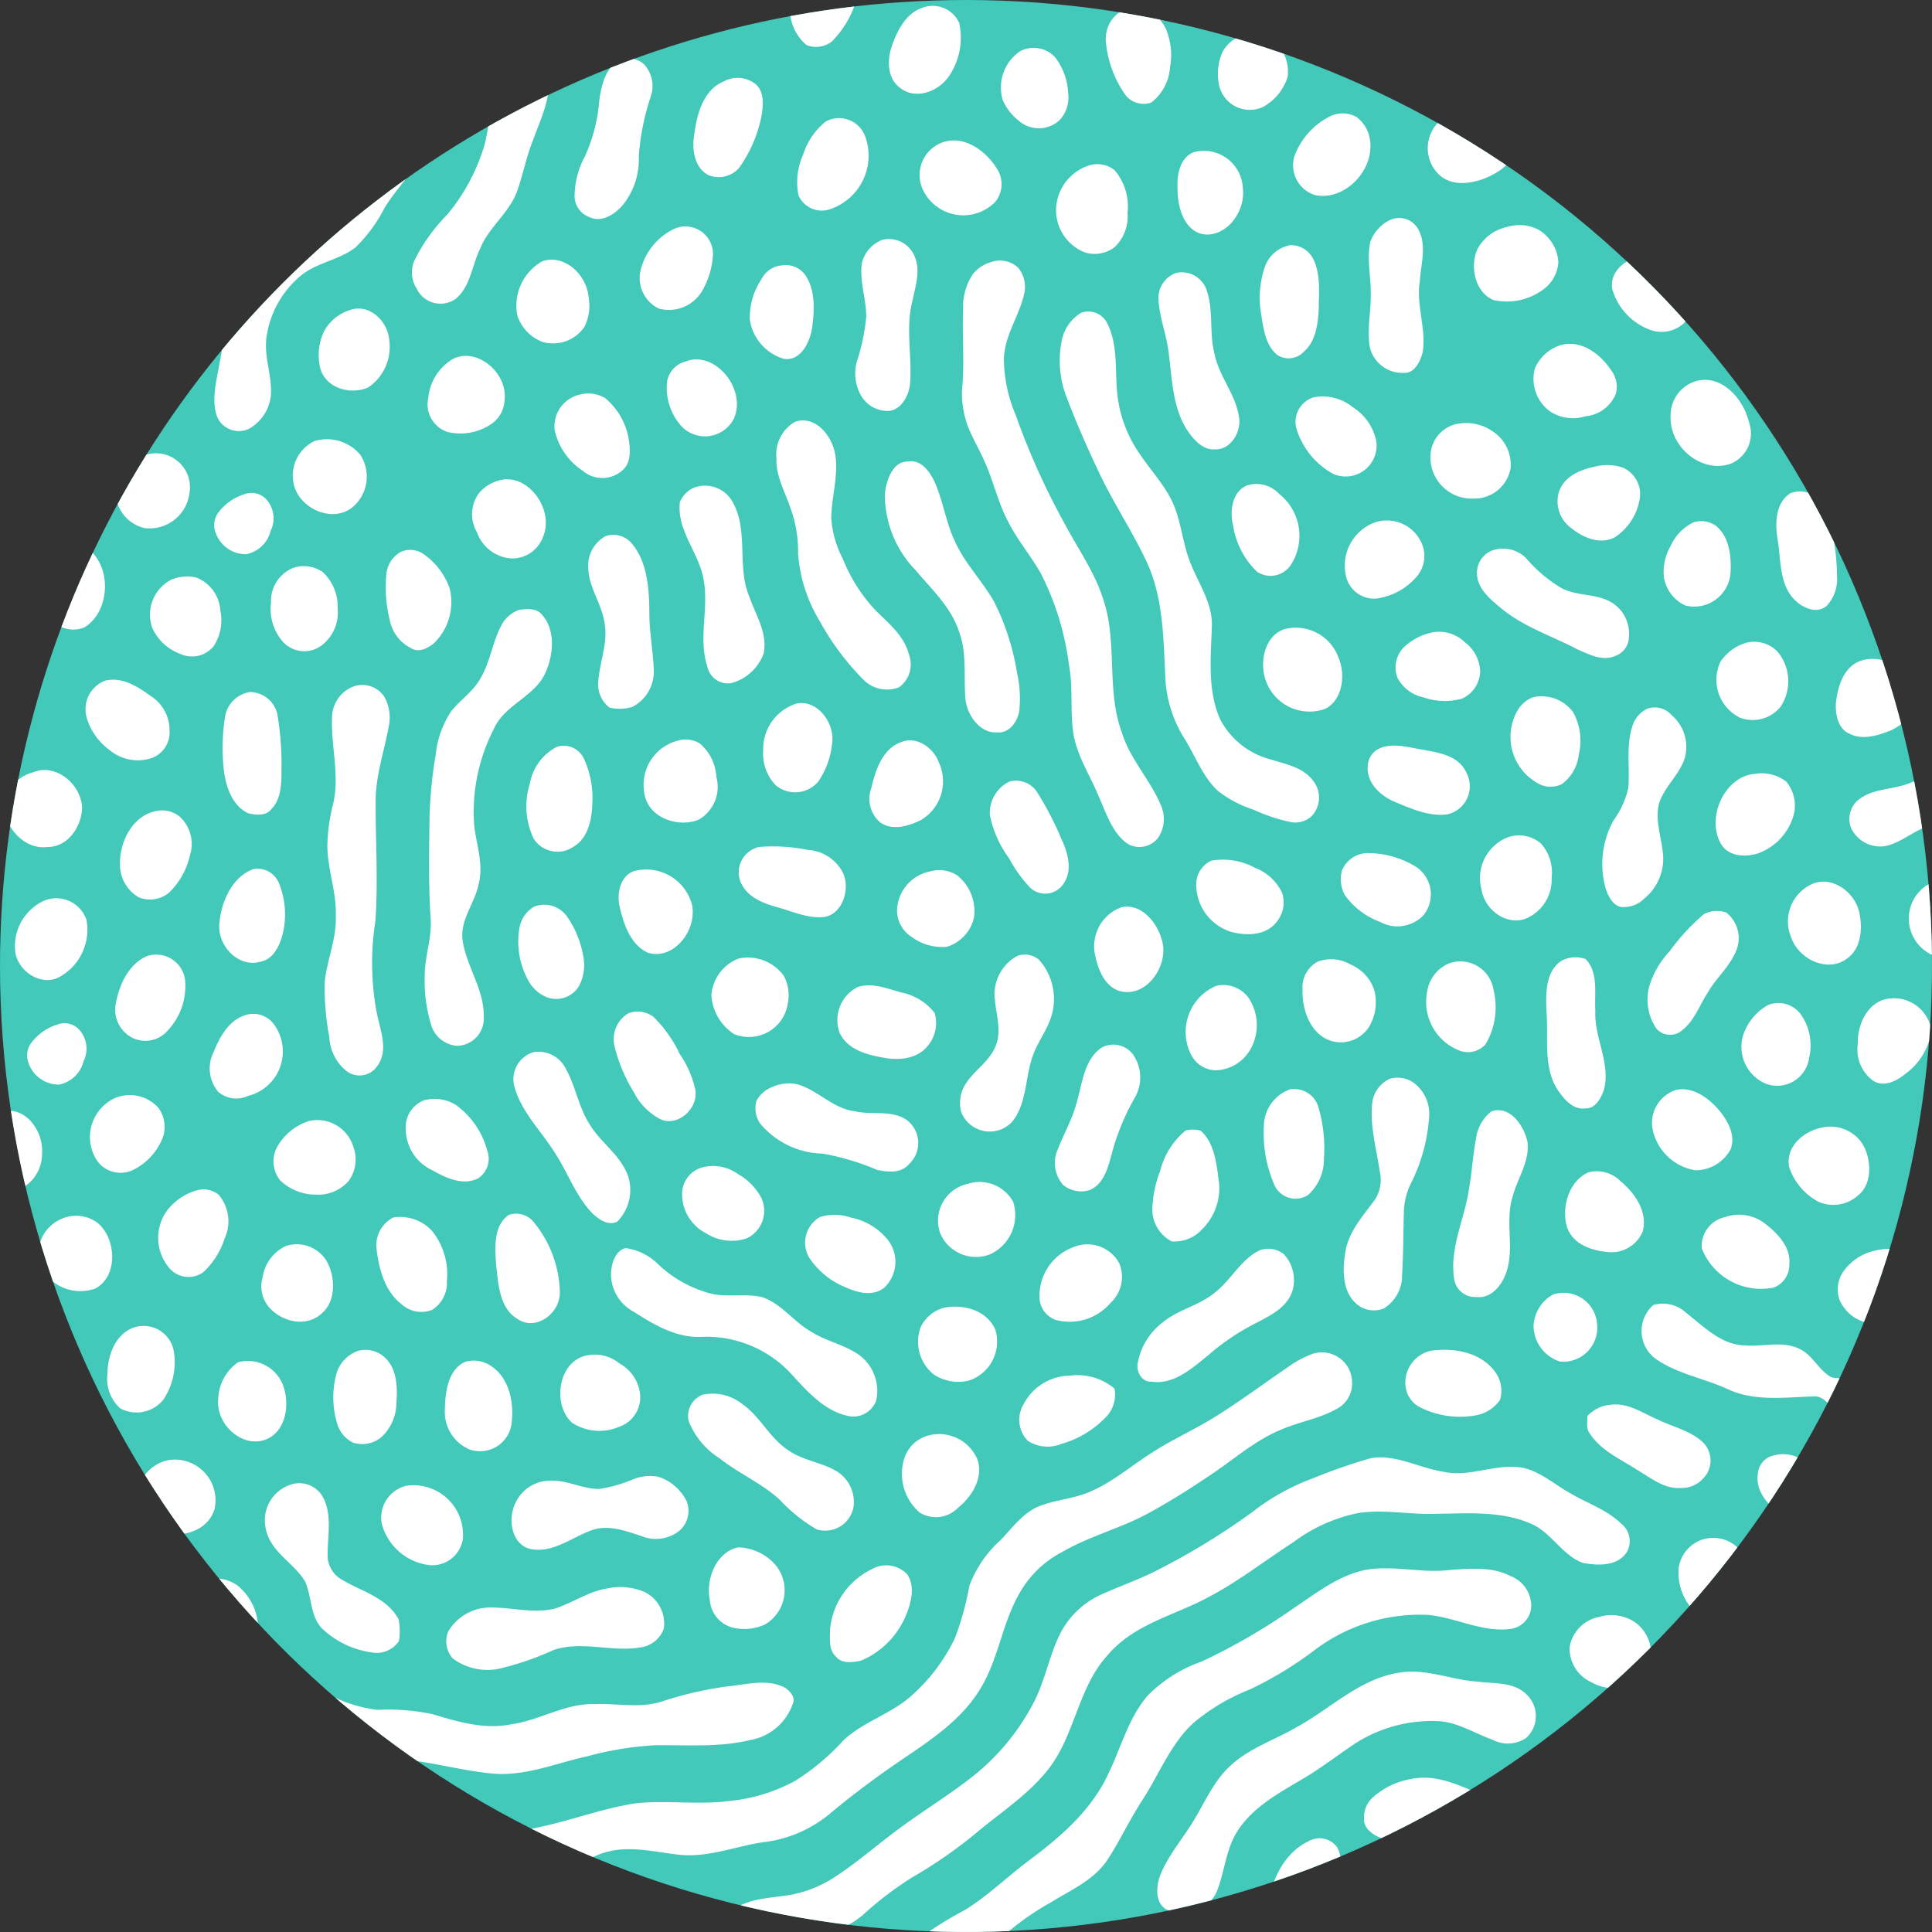 <svg xmlns="http://www.w3.org/2000/svg" xmlns:xlink="http://www.w3.org/1999/xlink" width="172.948" height="172.948" viewBox="0 0 172.948 172.948">
  <rect x="0" y="0" width="172.948" height="172.948" fill="#333333" stroke="none"/>
  <defs>
    <clipPath id="clip-path">
      <path id="Path_1353" data-name="Path 1353" d="M2180.617,890.934a86.474,86.474,0,1,0,86.474-86.474,86.474,86.474,0,0,0-86.474,86.474" fill="none"/>
    </clipPath>
  </defs>
  <g id="graphic-09" transform="translate(-2180.617 -804.46)">
    <g id="Group_149" data-name="Group 149" clip-path="url(#clip-path)">
      <rect id="Rectangle_80" data-name="Rectangle 80" width="343.049" height="182.959" transform="translate(2092.951 798.401)" fill="#42c9b9"/>
      <path id="Path_1352" data-name="Path 1352" d="M2381.291,895.721a2.528,2.528,0,0,0-.533-2.778c-.812-.779-2-.613-2.989-.476a7.7,7.7,0,0,0-3.76,1.793,2.331,2.331,0,0,0-.078,3.022,4.047,4.047,0,0,0,4.1,1.33,4.291,4.291,0,0,0,3.264-2.891m-21.532,9.038a2.908,2.908,0,0,0-1.514-2.793,2.577,2.577,0,0,0-1.738.219,9.922,9.922,0,0,0-3.268,2.85,3.826,3.826,0,0,0-.565,3.037c.194.713.667,1.547,1.468,1.485,1.349.169,2.552-.646,3.634-1.4a4,4,0,0,0,1.983-3.4m10.472-.846a4.3,4.3,0,0,0,.306-2.562,2.41,2.41,0,0,0-2.618-2,4.844,4.844,0,0,0-3.522,2.432,3.95,3.95,0,0,0,.931,4.43,2.651,2.651,0,0,0,2.351.48,4.426,4.426,0,0,0,2.552-2.778m-21.038-9.948c-1.546.519-2.321,2.337-2.276,3.964a3.457,3.457,0,0,0,1.379,3.278c.94.6,2.068.047,2.855-.6a5.772,5.772,0,0,0,2.36-3.908,3.394,3.394,0,0,0-4.318-2.737M2329.5,881.1c-.1-1.576-.769-3.152-.364-4.738.5-1.527,1.839-2.544,2.312-4.091a3.725,3.725,0,0,0-1.177-3.778,2.015,2.015,0,0,0-2.171-.6,2.522,2.522,0,0,0-1.349,1.559c-.6,1.788-.213,3.706-.373,5.552a7.833,7.833,0,0,1-1.317,2.893,8.056,8.056,0,0,0-.677,6.2c.254.729.771,1.636,1.61,1.558a2.511,2.511,0,0,0,1.772-.721,4.607,4.607,0,0,0,1.734-3.833m37.98,10.558a2.8,2.8,0,0,0-2.379-1.883,4.878,4.878,0,0,0-2.618.278,7.071,7.071,0,0,0-3.1,3.237,3.4,3.4,0,0,0-.307,2.347,2.124,2.124,0,0,0,2.539,1.178,13.083,13.083,0,0,0,4.142-2.105c.9-.71,1.957-1.723,1.724-3.052m-9.326-5.9a2.961,2.961,0,0,0-2-2.634,3.681,3.681,0,0,0-2.115.153,3.542,3.542,0,0,0-2.363,2.267,3.582,3.582,0,0,0,1.905,4.4,2.991,2.991,0,0,0,2.711-.405,4.2,4.2,0,0,0,1.866-3.779m-64.873,37.017c1.187-.637,2.584-1.335,3.032-2.786a3.412,3.412,0,0,0-.761-3.245,2.216,2.216,0,0,0-2.161-.368c-1.619.761-2.495,2.52-3.856,3.647-1.441,1.3-3.408,1.6-4.883,2.844a5.87,5.87,0,0,0-2.193,3.618c-.151.781.393,1.708,1.2,1.652,1.988.314,3.625-1.159,5.1-2.352a20.607,20.607,0,0,1,4.526-3.01m2.392-62.019c-1.761.488-2.326,2.774-1.813,4.448a4.146,4.146,0,0,0,5.381,2.705c1.587-.8,1.852-3.122,1.152-4.674a4.064,4.064,0,0,0-4.72-2.479m-15.988,70.476a2.885,2.885,0,0,0,.69-2.471,5.155,5.155,0,0,0-4.009-1.156,4.725,4.725,0,0,0-4.125,2.551,2.7,2.7,0,0,0,.366,3.272,3.238,3.238,0,0,0,3,.288,8.843,8.843,0,0,0,4.076-2.484m85.069-18.588a2.482,2.482,0,0,0-3.41-1.34,8.529,8.529,0,0,0-2.907,2.2,2.691,2.691,0,0,0-.821,1.986c-.1,1.246,1.1,2.012,2.093,2.278a3.908,3.908,0,0,0,3.209-.465,4.806,4.806,0,0,0,1.836-4.662m-12.7,4.584c-.911-1.179-2.5-1.088-3.758-.779a4.73,4.73,0,0,0-2.708,1.879,2.866,2.866,0,0,0-.313,2.485,3.553,3.553,0,0,0,2.44,2.049,3.717,3.717,0,0,0,3.41-.558c1.356-1.159,2.1-3.5.929-5.076m-4.62-10.207a3.417,3.417,0,0,0-3.739-1.618c-1.54.286-3.278,1.652-2.926,3.523a5.47,5.47,0,0,0,2.624,3.113,3.327,3.327,0,0,0,3.54-.561c1.281-1.013,1.212-3.1.5-4.457m-10.237-64.69c-.491-2.168-2.444-4.34-4.693-3.774a3.192,3.192,0,0,0-2.344,3.02c-.2,2.913,2.87,5.358,5.441,4.369a2.939,2.939,0,0,0,1.6-3.615m-34-25.612a3.094,3.094,0,0,0-1.146-1.776,2.557,2.557,0,0,0-2.463-.027,6.509,6.509,0,0,0-3.1,3.506,2.79,2.79,0,0,0,1.884,3.513c2.648.524,5.452-2.345,4.828-5.216m-48.674-1.381a6.192,6.192,0,0,0-2.02,2.954,6.03,6.03,0,0,0-.423,3.641,2.262,2.262,0,0,0,2.775,1.271,5.052,5.052,0,0,0,3.208-6.507,2.49,2.49,0,0,0-3.54-1.359m37.337,6a3.488,3.488,0,0,0-4.389-3.255c-1.228.464-1.536,2.025-1.452,3.257-.016,1.561.494,3.535,2.063,4.042,2.143.52,4.037-1.868,3.778-4.044m-43.574-9.309a2.575,2.575,0,0,0-2.916-.266c-1.77.727-2.39,2.879-2.611,4.708-.25,1.337.009,3.049,1.294,3.679a2.444,2.444,0,0,0,2.7-.642,12.019,12.019,0,0,0,1.981-4.481c.194-.991.345-2.252-.444-3m-23.156-.973c-.72,2.109-.587,4.422-1.214,6.562a17.612,17.612,0,0,1-3.25,6.025,15.759,15.759,0,0,0-2.966,4.135,2.674,2.674,0,0,0,.2,2.517,2.355,2.355,0,0,0,3.474.932c1.34-1.083,1.475-3.01,2.207-4.505.791-1.974,2.637-3.2,3.339-5.224.521-1.492.814-3.066,1.411-4.532.649-1.81,1.587-3.659,1.388-5.655-.119-1.459-1.477-3.015-2.92-2.417a3.524,3.524,0,0,0-1.668,2.162m95.226,24.287a3.7,3.7,0,0,0-2.367,2.132,3.6,3.6,0,0,0,1.4,3.839,3.757,3.757,0,0,0,3.131.413,3.256,3.256,0,0,0,2.708-1.972,2.365,2.365,0,0,0-.362-2.085c-.988-1.523-2.7-2.8-4.512-2.327m49.559,22.048a3.136,3.136,0,0,0-2.175.209,1.932,1.932,0,0,0-.981,1.778c-.144,2.245,1.068,4.957,3.369,5.253a2.561,2.561,0,0,0,2.879-2.547c.076-2.027-1.159-4.23-3.092-4.693m29.422,15.607a2.773,2.773,0,0,0,2-2.625,3.24,3.24,0,0,0-1.187-2.5,4.813,4.813,0,0,0-4.1-.657,2.945,2.945,0,0,0-2.307,2.671,2.982,2.982,0,0,0,1.96,2.981,6.119,6.119,0,0,0,3.64.132m-131.252,62.094a3.718,3.718,0,0,0-4.428-2.117,3.1,3.1,0,0,0-2.184,2.3,4.564,4.564,0,0,0,1.441,4.577,2.745,2.745,0,0,0,3.426-.405c1.212-.973,2.339-2.676,1.745-4.352m85.126-56.688c1.247-.53,2.626-.488,3.879-.986a4.455,4.455,0,0,0,2.607-2.9,2.349,2.349,0,0,0-1.246-2.378,3.273,3.273,0,0,0-2.635-.176c-1.466.586-2.55,1.913-4.023,2.491-1.612.759-3.62.473-5.008,1.749a2.262,2.262,0,0,0-.5,2.347,2.893,2.893,0,0,0,3.049,1.651c1.409-.283,2.52-1.349,3.874-1.8m21.374-4.272c-.734-1.656-2.31-2.6-3.641-3.644-1.449-1-3.268-2.2-5.029-1.39a2.569,2.569,0,0,0-1.328,2.712c.507,1.42,1.964,1.944,3.119,2.608,1.256.632,2.273,1.668,3.478,2.393a3,3,0,0,0,2.111.276,2.151,2.151,0,0,0,1.29-2.955m-33.456,3.4a3.345,3.345,0,0,0-.636-3.111,3.619,3.619,0,0,0-2.778-.688c-2.658.176-4.389,3.786-3.1,6.209.672,1.2,2.193,1.268,3.329.919a5.112,5.112,0,0,0,3.184-3.329m46.263-15.8c-1.879.613-2.835,2.813-4.731,3.411-1.592.6-3.156-.495-4.769-.344a2.31,2.31,0,0,0-2.44,1.929,3.054,3.054,0,0,0,3.145,3.326c1.326.036,2.5-.723,3.732-1.125,1.891-.766,3.986-.344,5.9-1.027a3.511,3.511,0,0,0,2.168-2.225c.727-1.912-.974-4.554-3-3.945m-166.408,6.4a8.568,8.568,0,0,0-1.379,3.842,39.584,39.584,0,0,0-.558,5.553c-.039,3.061-.105,6.125.1,9.181.119,1.74-.549,3.4-.533,5.128a13.319,13.319,0,0,0,.531,4.208,2.625,2.625,0,0,0,2.337,2.033,2.436,2.436,0,0,0,2.417-2.594c.051-2.442-1.527-4.461-1.889-6.813-.27-1.822,1.036-3.257,1.4-4.945.512-1.766-.144-3.549-.359-5.3a16.182,16.182,0,0,1,1.733-8.675c1.007-2.315,3.785-2.891,4.718-5.257.643-1.559.805-3.654-.368-4.979-.5-.654-1.372-.551-2.072-.461a2.878,2.878,0,0,0-1.592,1.4c-.786,1.469-.983,3.213-1.822,4.655-.65,1.229-1.823,1.971-2.667,3.022m104.913-21.8a4.445,4.445,0,0,0-2.575-.088c-1.269.271-2.726.853-3.181,2.281a2.949,2.949,0,0,0,1.121,3.217c1.07.859,2.573,1.5,3.867.828a5.083,5.083,0,0,0,2.225-3.309,2.6,2.6,0,0,0-1.457-2.929m-1.317,11.907c-1.34-.64-2.893-.437-4.212-1.137a12.912,12.912,0,0,1-3.191-2.708,2.928,2.928,0,0,0-2.746-.732,2.11,2.11,0,0,0-1.606,1.845c-.158,1.536,1.153,2.578,2.164,3.417,2.042,1.683,4.546,2.466,6.831,3.674,1.05.451,2.241,1.088,3.375.576a1.8,1.8,0,0,0,1.215-1.669,3.256,3.256,0,0,0-1.83-3.266m-10.463-15.228a4.133,4.133,0,0,0-3.348-.541,3.01,3.01,0,0,0-2.12,2.754,3.693,3.693,0,0,0,3.854,3.867,3.285,3.285,0,0,0,3.316-2.7,3.558,3.558,0,0,0-1.7-3.377m30.92,12.949a19.026,19.026,0,0,0-.919-5.672,2.469,2.469,0,0,0-3.229-1.688c-1.354.83-1.414,2.7-1.164,4.155.308,1.846.132,4.071,1.564,5.44.75.746,2.12,1.3,2.939.376a3.574,3.574,0,0,0,.809-2.611m-56.372-25.353a2.356,2.356,0,0,0-2.788-1.718,2.391,2.391,0,0,0-1.575,2.433c.1,1.629.738,3.149.917,4.769.3,2.3.343,4.774,1.589,6.779.593.91,1.448,1.91,2.589,1.815,1.345.032,2.333-1.527,2.116-2.871-.3-2.072-1.8-3.662-2.2-5.7-.474-1.8-.085-3.723-.648-5.5m13.034,10.3a4.275,4.275,0,0,0-3.506-.891,2.307,2.307,0,0,0-1.553,2.774,6.9,6.9,0,0,0,3.309,4.086,2.772,2.772,0,0,0,3.859-2.868,4.689,4.689,0,0,0-2.109-3.1m44.45,29.217c1.175.61,2.5.176,3.659-.266,1.089-.507,2.33-1.478,2.216-2.9.037-2.515-2.854-4.086-4.91-3.337-1.48.539-2.031,2.3-2.175,3.813-.057,1.012.224,2.288,1.21,2.695m-34.257,3.552c-.684-1.6-2.468-1.842-3.9-2.115-1.321-.2-2.771-.693-4.045-.054a1.815,1.815,0,0,0-.917,1.547c-.1,1.522,1.182,2.637,2.385,3.159,1.514.62,3.1,1.357,4.759,1.127a2.574,2.574,0,0,0,1.72-3.664m-6.173-8.5a3.411,3.411,0,0,0,2.262,1.686,5.838,5.838,0,0,0,3.454.136,2.739,2.739,0,0,0,1.658-2.5,3.411,3.411,0,0,0-1.377-2.566,3.294,3.294,0,0,0-3.259-.788,5.337,5.337,0,0,0-2,1.064,2.578,2.578,0,0,0-.739,2.971m-73.913,66.629a4.488,4.488,0,0,0,4.2.366,2.806,2.806,0,0,0,1.9-2.774,3.576,3.576,0,0,0-1.825-2.881,3.529,3.529,0,0,0-3.3-.649c-2.257.774-2.712,4.369-.974,5.938m130.635-66a3.881,3.881,0,0,0-.542-4.709,3.057,3.057,0,0,0-3.327-.592,3.8,3.8,0,0,0-1.981,4.813,3.4,3.4,0,0,0,5.85.488m-26.135,2.864a3.2,3.2,0,0,0,3.677-.959,4.124,4.124,0,0,0-.256-4.918,2.9,2.9,0,0,0-2.879-.793,4.211,4.211,0,0,0-2.235,1.666,3.774,3.774,0,0,0,1.693,5m-37.663-36.6c.012-1.488.183-3.093-.5-4.457a2.221,2.221,0,0,0-2.056-1.217,2.981,2.981,0,0,0-2.294,2.012,8.679,8.679,0,0,0-.306,4.152c.2,1.284.382,2.757,1.4,3.628a1.857,1.857,0,0,0,2.454-.288c1.043-.922,1.24-2.471,1.3-3.83m23.286,39.9a5.257,5.257,0,0,0-.525-3.791,3.519,3.519,0,0,0-3.554-1.322,2.719,2.719,0,0,0-1.464,1.29,4.739,4.739,0,0,0,1.795,6.372,2.26,2.26,0,0,0,2.223.119,3.8,3.8,0,0,0,1.525-2.668m-95.022-39.283a3.772,3.772,0,0,0,2.253,2.369,3.412,3.412,0,0,0,3.732-1.317,4.168,4.168,0,0,0,.4-2.637c-.154-2.076-2.178-3.93-4.142-3.272a4.559,4.559,0,0,0-2.244,4.857m-26.654,54.254c-.314,2.1,1.671,4.167,3.627,3.6,1.251-.2,1.848-1.607,2.088-2.783a7.442,7.442,0,0,0-.352-4.127,2.076,2.076,0,0,0-2.319-1.388c-1.83.629-2.848,2.778-3.044,4.7m4.608-28.552a4.433,4.433,0,0,0,1.146,3.6,2.592,2.592,0,0,0,3.3.291,3.7,3.7,0,0,0,1.514-3.382,4.2,4.2,0,0,0-1.359-3.263,3.011,3.011,0,0,0-2.557-.376,3.164,3.164,0,0,0-2.044,3.134m-4.734,43.784a2.467,2.467,0,0,0,2.65.378,4.1,4.1,0,0,0,2.329-6.431,2.287,2.287,0,0,0-2.745-.732c-1.335.494-2.1,1.906-2.635,3.213a3.255,3.255,0,0,0,.4,3.572m15.048-46.221a12.121,12.121,0,0,0,.3,3.947,3.575,3.575,0,0,0,1.951,2.579c.666.412,1.427,0,1.988-.427a5.128,5.128,0,0,0,1.434-4.94,6.22,6.22,0,0,0-2.23-2.991,2.089,2.089,0,0,0-2.088-.3,2.521,2.521,0,0,0-1.352,2.129m-24.21,38.307a2.824,2.824,0,0,0,1.226,2.942,2.634,2.634,0,0,0,3.423-.512,5.772,5.772,0,0,0,1.567-4.125,2.6,2.6,0,0,0-3.472-2.513c-1.578.7-2.433,2.5-2.744,4.208m49.342-55.62a5.153,5.153,0,0,0,1.276,3.945,2.9,2.9,0,0,0,4.7-.656c1.2-2.662-1.733-6.2-4.364-5.108a2.231,2.231,0,0,0-1.614,1.819m17.351,1.186a2.731,2.731,0,0,0,2.255,1.4c1.192.115,2-1.2,2.139-2.322.233-2.535-.442-5.142.251-7.636.243-1.212.682-2.522.22-3.737a2.482,2.482,0,0,0-2.937-1.617,2.961,2.961,0,0,0-1.839,2.1c-.226,1.608.392,3.169.394,4.772a18.192,18.192,0,0,1-.842,4.022,4.04,4.04,0,0,0,.359,3.018m-9.939-6.774a4.312,4.312,0,0,0,3.023,3.508c1.489.261,2.34-1.418,2.55-2.742.215-1.586.318-3.415-.626-4.769a2.143,2.143,0,0,0-2.081-.847,2.247,2.247,0,0,0-1.828,1.242,6.144,6.144,0,0,0-1.038,3.608m-9.829-4.174a3.057,3.057,0,0,0,1.667,3.186,3.454,3.454,0,0,0,3.849-1.5,7.221,7.221,0,0,0,1.015-3.391,2.469,2.469,0,0,0-3.394-2.276,5.567,5.567,0,0,0-3.137,3.979m12.214,16.6c-.061,1.544.714,2.9,1.2,4.3a11.37,11.37,0,0,1,.734,4.237,13.557,13.557,0,0,0,1.951,6.055,23.255,23.255,0,0,0,3.845,5.165,2.947,2.947,0,0,0,3.261.724,2.524,2.524,0,0,0,.873-2.906c-.429-1.7-1.818-2.793-2.966-3.939a14.494,14.494,0,0,1-2.959-4.648,9.055,9.055,0,0,1-1.034-3.625c.016-1.8.586-3.566.4-5.374-.156-1.841-1.741-3.9-3.635-3.264a3.364,3.364,0,0,0-1.674,3.272m-26.623,3.113a3.178,3.178,0,0,0-.192,3.49,3.53,3.53,0,0,0,3,2.354,2.933,2.933,0,0,0,2.927-1.936c1.059-2.523-1.489-5.833-4.011-5.018a3.505,3.505,0,0,0-1.725,1.11m82.929,79.823a2.415,2.415,0,0,0,1.432,2.072,7.918,7.918,0,0,0,4.67.695,3.378,3.378,0,0,0,2.367-1.415,2.863,2.863,0,0,0-.407-2.471c-1.329-1.835-3.742-2.208-5.77-1.93a2.92,2.92,0,0,0-2.292,3.049m24.622,9.236a2.577,2.577,0,0,0,2.086-.91,2.279,2.279,0,0,0-.062-3.164c-1.137-1.073-2.685-1.376-4.028-2.037-1.351-.575-2.664-1.522-4.185-1.348a3.209,3.209,0,0,0-2.145,1.022c.028.507-.137,1.1.2,1.527,1,1.576,2.733,2.3,4.208,3.259,1.226.72,2.445,1.751,3.925,1.651M2177.08,965.6a5.214,5.214,0,0,0,.556,2.831,1.668,1.668,0,0,0,1.563.98,2.883,2.883,0,0,0,2.642-2.04,3.028,3.028,0,0,0-1.048-2.923,2.162,2.162,0,0,0-2.408-.7,1.962,1.962,0,0,0-1.3,1.853m180.341-3.361a3.327,3.327,0,0,0-2.09,3.012,3.615,3.615,0,0,0,2.934,3.806c2.116.315,4.156-2.059,3.616-4.279a3.408,3.408,0,0,0-4.46-2.539m-156.983-.6a3.652,3.652,0,0,0-1.75-4.513,4.5,4.5,0,0,0-3.222-.629,2.257,2.257,0,0,0-1.551,2.158c-.1,1.845.771,3.967,2.523,4.565a3.057,3.057,0,0,0,4-1.581m4.1-28.374c1.729-.785,2.044-3.227,1.372-4.9a3.377,3.377,0,0,0-3.984-1.961,4.16,4.16,0,0,0-1.775,3.22c-.279,2.385,2.265,4.6,4.387,3.641M2340,940.078c1.162.975,2.42,2.241,2.376,3.957-.055,1.751-.617,3.512-.21,5.266a2.671,2.671,0,0,0,1.148,1.413c1.7.919,3.892-.808,3.812-2.769-.071-2.078-1.488-3.779-1.6-5.847-.119-1.411-.041-2.928-.773-4.174a7.869,7.869,0,0,0-2.838-2.808,3.189,3.189,0,0,0-2.994-.2,1.848,1.848,0,0,0-.952,1.564c-.2,1.559,1,2.715,2.029,3.6m-155.755,20.586a4.525,4.525,0,0,0,1.278,4.652,2.911,2.911,0,0,0,3.671.61,3.227,3.227,0,0,0,1-3.315,5.4,5.4,0,0,0-2-3.542,2.485,2.485,0,0,0-1.87-.4,3.115,3.115,0,0,0-2.081,1.993m30.138-3.144a12.067,12.067,0,0,1-4.979-1.764c-1.027-.5-2.237-1.159-3.348-.553a2.606,2.606,0,0,0-1.119,3.29c.481,1.4,1.933,1.932,3.188,2.176,2.973.515,5.976.793,8.947,1.325,2.548.29,5.038.983,7.591,1.227,2.922.283,5.692-.915,8.5-1.532a29.025,29.025,0,0,1,6.143-1c2.831-.029,5.715.205,8.5-.471a4.919,4.919,0,0,0,3.787-3.254c.273-.549-.246-1.092-.635-1.385-1.617-.9-3.493-.315-5.205-.159a32.423,32.423,0,0,0-5.988,1.39c-1.942.581-3.959.115-5.935.2-2.614-.086-4.928,1.47-7.48,1.812-2.388.481-4.776-.242-7.058-.925a19.537,19.537,0,0,0-4.912-.375m12.063-25.907c.179-1.786-.322-3.842-1.825-4.845a2.728,2.728,0,0,0-2.358-.4c-1.523.683-1.792,2.7-1.815,4.256a3.645,3.645,0,0,0,2.243,3.6,2.855,2.855,0,0,0,3.755-2.61M2214.7,933.16a4.2,4.2,0,0,0,1.4-3.04c.1-1.378.085-2.981-.908-4.013a2.524,2.524,0,0,0-2.54-.713,3.1,3.1,0,0,0-1.915,2.025,8.148,8.148,0,0,0,.035,4.389,2.761,2.761,0,0,0,1.463,1.8,2.682,2.682,0,0,0,2.466-.453m-34.532,3.9c-.942,1.737-2.106,3.455-2.323,5.5a6.9,6.9,0,0,0,.215,3.13,2.253,2.253,0,0,0,2.637,1.581,2.449,2.449,0,0,0,1.436-1.783c.492-1.727.254-3.7,1.267-5.24.844-1.383,2.358-2.037,3.3-3.313a1.742,1.742,0,0,0-.082-2.32,3.686,3.686,0,0,0-3.481-.441,5.322,5.322,0,0,0-2.971,2.883m-5.781,19.909a3.221,3.221,0,0,0,2.925,2.024,4.833,4.833,0,0,0,4.2-3.51,2.551,2.551,0,0,0-1.08-2.764,4.738,4.738,0,0,0-3.9-.434,3.726,3.726,0,0,0-2.143,4.684m12.917-4.279a2.411,2.411,0,0,0,4.055-.064c.828-1.573.51-3.454.574-5.179a4.48,4.48,0,0,0-2.091-4.069,1.443,1.443,0,0,0-1.445,0c-1.34.9-1.612,2.766-1.8,4.315-.078,1.668-.352,3.593.707,5m185.383,8.213c-.8-1.822-3.041-2.258-4.711-1.773a3.421,3.421,0,0,0-2.074,3.459,3.131,3.131,0,0,0,3.087,2.891,3.642,3.642,0,0,0,3.7-4.577m4.515,11.156a5.325,5.325,0,0,0,2.868.1,2.829,2.829,0,0,0,1.445-3.4,3.846,3.846,0,0,0-5.111-2.593,3.534,3.534,0,0,0-2.024,3.5,3.916,3.916,0,0,0,2.822,2.391m-37.564-15.037a10.063,10.063,0,0,0,.784,6.277c.842,1.881,2.681,2.83,3.872,4.4,1.2,1.486,2,3.516,3.813,4.284a2.417,2.417,0,0,0,3.273-1.342,3.992,3.992,0,0,0-1.9-4.571c-1.35-.754-3.086-.886-4.064-2.267-1.51-2.2-.881-5.374-2.617-7.45a2.4,2.4,0,0,0-2.321-.724,3.409,3.409,0,0,0-.844,1.39m18.3-3.971a5.3,5.3,0,0,0,.958,3.708,3.28,3.28,0,0,0,3.558.983,3.347,3.347,0,0,0,1.919-3.9,4.251,4.251,0,0,0-4.9-2.813,2.193,2.193,0,0,0-1.539,2.02m-9.5,1.488a5.627,5.627,0,0,0,.675,5.335,2.453,2.453,0,0,0,2.957,1,3.892,3.892,0,0,0,1.9-3.662,5.8,5.8,0,0,0-1.655-4.171,2.2,2.2,0,0,0-1.995-.308,3.657,3.657,0,0,0-1.884,1.808m54.458,7.309a3.4,3.4,0,0,0-.977-2.445,2.5,2.5,0,0,0-2.413-.583,4.188,4.188,0,0,0-1.9,1.359,4.86,4.86,0,0,0-1.356,3.388,3.061,3.061,0,0,0,1.5,2.705,3.024,3.024,0,0,0,3.3-.477,5.72,5.72,0,0,0,1.853-3.947m-11.568,8.462a3.849,3.849,0,0,0,.282-5.033,3.3,3.3,0,0,0-3.989-1.073c-1.816.827-2.294,3.413-1.411,5.167a3.06,3.06,0,0,0,5.118.939m-7.528-9.265c1.186-1.441.473-3.757-.867-4.789a4.384,4.384,0,0,0-3.792-.6,3.115,3.115,0,0,0-1.887,3.987,4.263,4.263,0,0,0,2.955,2.144,3.236,3.236,0,0,0,3.591-.742m10.68-4.445a3.375,3.375,0,0,0-1.45-4.035,4.073,4.073,0,0,0-2.907-.3,2.752,2.752,0,0,0-2.038,2.5c-.123,1.874.826,4.093,2.681,4.521,1.69.373,3.131-1.137,3.714-2.684m-40.146-17.174a3.091,3.091,0,0,0-2.408-.336c-1.233.427-1.706,1.983-1.489,3.242a8.185,8.185,0,0,0,1.7,4.31,2.238,2.238,0,0,0,2.731.647,3.8,3.8,0,0,0,1.635-3.489,4.88,4.88,0,0,0-2.17-4.374m19.725,9.451a3.144,3.144,0,0,0-3.149-.771,3.623,3.623,0,0,0-2.442,4c.608,2.812,4.729,3.576,6.206,1.173a3.768,3.768,0,0,0-.615-4.4m10.925-.92a4.879,4.879,0,0,0-1.69-3.081,3.049,3.049,0,0,0-3.209-.424,3.16,3.16,0,0,0-1.386,3.861,3.542,3.542,0,0,0,3.108,2.725,3.38,3.38,0,0,0,2.315-.371,2.711,2.711,0,0,0,.862-2.71m-18.874-6.194a3.535,3.535,0,0,0-3.426-.222,2.917,2.917,0,0,0-1.551,4.028c1.006,1.82,3.794,2.393,5.169.732a3.309,3.309,0,0,0-.192-4.538M2209.65,834.069a4.965,4.965,0,0,0-.339,3.444c.57,1.778,2.733,2.273,4.233,1.649a4.348,4.348,0,0,0,1.924-4.176c-.1-1.783-1.8-3.371-3.492-2.781a4.033,4.033,0,0,0-2.326,1.864m-19.268,37.5a3.962,3.962,0,0,0,3.865.735,2.448,2.448,0,0,0,1.548-2.425,3.646,3.646,0,0,0-1.763-3.164c-1.164-.854-2.557-1.693-4.023-1.317a2.746,2.746,0,0,0-1.587,3.449,5.492,5.492,0,0,0,1.96,2.722m-5.5,8.709c1.761.029,3.078-1.8,3.083-3.571-.144-2.154-2.429-3.93-4.378-3.113a3.613,3.613,0,0,0-2.648,2.871c.076,2.1,1.9,4.1,3.943,3.813m6.513,50.263a3.076,3.076,0,0,0,3.863-.81,6.016,6.016,0,0,0,.908-4.364,2.739,2.739,0,0,0-3.664-2.032c-1.555.6-2.262,2.459-2.264,4.11a3.548,3.548,0,0,0,1.157,3.1M2176.751,866.7a2.973,2.973,0,0,0,2.056,3.032,4.585,4.585,0,0,0,4.309-1.515,3.4,3.4,0,0,0,.487-2.881,3.233,3.233,0,0,0-4.121-2.159,3.8,3.8,0,0,0-2.731,3.523m-4.064,16.007a4.328,4.328,0,0,0,.7,3.582,3.375,3.375,0,0,0,3.564.934,3.831,3.831,0,0,0,1.1-5.906,2.744,2.744,0,0,0-2.9-.785,3.876,3.876,0,0,0-2.463,2.175m18.681-.619a3.353,3.353,0,0,0,1.674,2.7,2.674,2.674,0,0,0,2.7-.415,6.686,6.686,0,0,0,1.88-3.357,3.318,3.318,0,0,0-.951-3.481,2.553,2.553,0,0,0-2.3-.42c-2.006.535-3.149,2.879-3,4.97m15.732-33.706c.88,1.9,3.556,2.835,5.162,1.407a3.583,3.583,0,0,0,.6-4.62,3.9,3.9,0,0,0-4.08-1.229,3.413,3.413,0,0,0-1.681,4.442m-44.7,38.824a4.293,4.293,0,0,0,2.694,2.737,2.561,2.561,0,0,0,2.457-.508c1.365-1.124,1.463-3.271.786-4.844a2.859,2.859,0,0,0-3.7-1.647,4.152,4.152,0,0,0-2.237,4.262M2232.78,846.6a2.7,2.7,0,0,0,3.616-.092c.771-.708.629-1.909.48-2.865a6.1,6.1,0,0,0-2.1-3.556,3,3,0,0,0-2.228-.31,2.912,2.912,0,0,0-2.275,3.2,5.874,5.874,0,0,0,2.508,3.625m-12.118-3.479a4.919,4.919,0,0,0,3.915-.695,2.7,2.7,0,0,0,1.2-2.066c.356-2.5-2.473-4.879-4.638-3.757a4.57,4.57,0,0,0-2.191,3.508,2.6,2.6,0,0,0,1.713,3.01m-47.291,11.785a3.09,3.09,0,0,0,4.7,3.818,4.267,4.267,0,0,0,1.681-3.73,2.859,2.859,0,0,0-.986-2.481,2.484,2.484,0,0,0-2.479-.085,5.17,5.17,0,0,0-2.914,2.478m14.786,5.721c2.158-1.293,2.479-4.908.715-6.716a2.62,2.62,0,0,0-3.176-.7c-1.45.737-1.832,2.676-1.768,4.235.094,2.149,2.26,3.974,4.229,3.179m14.492-6.553a2.812,2.812,0,0,0,2.19-2.083,2.533,2.533,0,0,0-.242-2.65,1.785,1.785,0,0,0-2.088-.643,4.612,4.612,0,0,0-2.283,1.561,1.885,1.885,0,0,0-.3,1.907,2.861,2.861,0,0,0,2.727,1.908m-5.861,8.936a2.481,2.481,0,0,0,2.952-.712,4.2,4.2,0,0,0,.6-3.152,3.411,3.411,0,0,0-2.177-2.995,3.768,3.768,0,0,0-2.2.19,3.532,3.532,0,0,0-1.727,4.315,4.439,4.439,0,0,0,2.548,2.354m-12.659,54.524a3.963,3.963,0,0,0,5.023,2.271c2.076-1.121,1.879-4.495.185-5.888a3.227,3.227,0,0,0-2.976-.442,3.448,3.448,0,0,0-2.232,4.059m11.479-4.761a4.165,4.165,0,0,0,.192,5.232,2.251,2.251,0,0,0,3,.349,7,7,0,0,0,1.923-3.032,3.665,3.665,0,0,0-.542-3.92,2.163,2.163,0,0,0-1.93-.391,5.151,5.151,0,0,0-2.639,1.762M2208.9,911.4a3.6,3.6,0,0,0,2.971-1.278,3.29,3.29,0,0,0,.354-3.064,3.366,3.366,0,0,0-3.943-2.249,5.02,5.02,0,0,0-2.776,2.19,2.7,2.7,0,0,0,.194,3.127,4.587,4.587,0,0,0,3.2,1.274m.459,10.682c1.354-1.081,1.3-3.264.517-4.7a3.126,3.126,0,0,0-3.661-1.385,3.667,3.667,0,0,0-2.077,2.751,2.926,2.926,0,0,0,.437,2.584c1.125,1.422,3.357,2.017,4.784.753m-25.33,7.324a3.251,3.251,0,0,0,1.894-4.091,3.179,3.179,0,0,0-3.683-2.106,3.834,3.834,0,0,0-2.248,2.157,3.179,3.179,0,0,0,.952,3.611,3.449,3.449,0,0,0,3.085.429m-19.49-4.382a5.336,5.336,0,0,0,.686,4.118,1.548,1.548,0,0,0,1.809.532,5.4,5.4,0,0,0,3.021-3.139,3.469,3.469,0,0,0-.414-3.077,2.559,2.559,0,0,0-2.982-.839,3.014,3.014,0,0,0-2.12,2.4m-9.678-33.027a3.548,3.548,0,0,0,.242,2.566,6.64,6.64,0,0,0,4.622,3.591,2.62,2.62,0,0,0,3.122-1.056,2.148,2.148,0,0,0-.208-2.045,13.2,13.2,0,0,0-3.285-3.544c-.9-.681-2.1-1.352-3.2-.793a2.882,2.882,0,0,0-1.3,1.281m31.208-.149a4.823,4.823,0,0,0,2.3-5.025,2.85,2.85,0,0,0-3.846-1.711,4.474,4.474,0,0,0-2.509,4.728c.4,1.779,2.513,2.976,4.057,2.008m-6.52,4.625a3.889,3.889,0,0,0-2.445-3.889,8.373,8.373,0,0,0-4.693-.566,2.232,2.232,0,0,0-1.654,2.008c-.18,1.276.972,2.056,1.871,2.594a18.268,18.268,0,0,0,4.311,1.921,2.178,2.178,0,0,0,2.61-2.068m-12.371,7.069a3.964,3.964,0,0,0,2.068,3.514c1.143.68,2.57,1.331,3.856.707a3.681,3.681,0,0,0,1.337-3.857,3.3,3.3,0,0,0-1.228-1.561,5.85,5.85,0,0,0-4.471-1.076,2.5,2.5,0,0,0-1.562,2.273m22.23,4.953a2.589,2.589,0,0,0,3.1.712,5.433,5.433,0,0,0,2.747-3.084,2.93,2.93,0,0,0-.428-2.456,3.423,3.423,0,0,0-3.9-.913,3.835,3.835,0,0,0-1.523,5.741m-6.221-8.852a2.86,2.86,0,0,0,2.727,1.908,2.81,2.81,0,0,0,2.189-2.082,2.534,2.534,0,0,0-.241-2.651,1.785,1.785,0,0,0-2.088-.643,4.62,4.62,0,0,0-2.284,1.561,1.888,1.888,0,0,0-.3,1.907m146.9-10.02a7.756,7.756,0,0,0-1.848,3.225,4.607,4.607,0,0,0,.668,3.7,1.632,1.632,0,0,0,2.314.127c1.089-.842,1.546-2.257,2.3-3.393.764-1.34,2.006-2.335,2.561-3.816a2.915,2.915,0,0,0-.944-3.325,2.542,2.542,0,0,0-1.969.142,18.7,18.7,0,0,0-3.083,3.337m-11.831-64.641a3.714,3.714,0,0,0-2.712-.2,3.916,3.916,0,0,0-2.683,2.02c-.681,1.588-.162,3.881,1.48,4.53a5.454,5.454,0,0,0,4.386-.922,3.276,3.276,0,0,0,1.4-2.493,3.681,3.681,0,0,0-1.866-2.94m-13.209-.817a3.509,3.509,0,0,0-1.757,1.944c-.341,1.564.069,3.159.037,4.74.02,1.6-.375,3.2-.064,4.784a3,3,0,0,0,3.06,2.215c.933.031,1.45-1.035,1.656-1.869.324-2.137-.62-4.247-.254-6.384.082-1.449.592-2.995-.039-4.381a1.96,1.96,0,0,0-2.639-1.049m22.643,3.181c-1.363.22-3,1.293-2.751,2.986a5.5,5.5,0,0,0,3.195,3.583,2.954,2.954,0,0,0,4.112-2.081c.45-2.627-2.125-5.164-4.556-4.488m28.443-.48a3.084,3.084,0,0,0,.337,2.7,4.206,4.206,0,0,0,3.807,1.947,3.4,3.4,0,0,0,2.958-4.094c-.348-2.31-3.019-3.3-4.906-2.554a3.966,3.966,0,0,0-2.2,2m7.193,25.262a12.967,12.967,0,0,0-.935-4.739c-.643-1.3-2.344-2.121-3.566-1.259-.841.8-.9,2.149-.906,3.271a10,10,0,0,0,1.135,4.974,2.493,2.493,0,0,0,3.076.864c1.054-.566,1.3-1.969,1.2-3.111m10.184-2.5a3.8,3.8,0,0,0-1.99-3.444,2.8,2.8,0,0,0-2.239-.424,2.627,2.627,0,0,0-1.9,2.388c-.21,1.8.43,4.169,2.3,4.64,1.861.592,3.785-1.166,3.826-3.16m-179.92,2.121a3.6,3.6,0,0,0,3.984-3.074,3.048,3.048,0,0,0-4.16-3.394,3.523,3.523,0,0,0-2.443,3.355,3.353,3.353,0,0,0,2.619,3.113m156.741-6.355a2.617,2.617,0,0,0-1.507,1.468c-.569,1.374-.013,2.862.309,4.221a24.612,24.612,0,0,1,.487,5.657,2.7,2.7,0,0,0,1.9,2.6c1.4.53,2.945-.875,2.984-2.385.123-1.713-.853-3.206-1.029-4.872-.375-1.769.194-3.676-.492-5.376a2.26,2.26,0,0,0-2.653-1.315M2348.5,824.16a3.465,3.465,0,0,0-3.2-1.2,3.084,3.084,0,0,0-1.258,4.24,8.626,8.626,0,0,0,3.277,3.564c1.688.868,3.666-.969,3.477-2.84a6.619,6.619,0,0,0-2.3-3.761m-196.988,46.188c-.711-.888-1.932-.727-2.9-.559-1.951.63-2.452,3.077-2.5,4.977a2.665,2.665,0,0,0,3.2,2.754,5.384,5.384,0,0,0,2.479-2.688,4.055,4.055,0,0,0-.289-4.484m23.966-24.375a2.58,2.58,0,0,0-1.478-2.556,5.674,5.674,0,0,0-3.464-.625,2.206,2.206,0,0,0-1.848,1.547,4.129,4.129,0,0,0,1.056,4.364,3.368,3.368,0,0,0,3.8.037,3.1,3.1,0,0,0,1.933-2.767m104.147-37.814a9.729,9.729,0,0,0,1.793,4.855,2.082,2.082,0,0,0,2.273.624,4.354,4.354,0,0,0,1.677-3.142,6.041,6.041,0,0,0-.387-3.493c-.613-1.222-1.9-2.264-3.254-1.871a2.9,2.9,0,0,0-2.1,3.027m-16.425-3c-1.423.452-2.223,1.962-2.71,3.352-.439,1.225-.464,2.869.617,3.73,1.418,1.254,3.625.42,4.563-1.1a6.14,6.14,0,0,0,.828-4.622,2.6,2.6,0,0,0-3.3-1.364m-11.524,122.526c1.4,1.538,2.952,3.191,5.017,3.555a2.164,2.164,0,0,0,2.384-1.444,4,4,0,0,0-1.5-4.013c-1.3-.937-2.893-1.222-4.245-2.059-1.614-.878-2.744-2.591-4.517-3.159-1.47-.324-2.989.037-4.462-.283a10.815,10.815,0,0,1-4.9-2.737,5.073,5.073,0,0,0-2.834-1.357c-.981.274-1.305,1.525-1.292,2.482a3.86,3.86,0,0,0,2.086,3.246c1.821,1.176,3.819,2.325,6.019,2.218a10.343,10.343,0,0,1,8.243,3.551m5.354,11.72a3.227,3.227,0,0,0-1.448-3.208c-1.379-.846-3.049-.97-4.384-1.915-1.651-1.056-2.514-3.034-4.126-4.137a4.245,4.245,0,0,0-3.549-.832,2.05,2.05,0,0,0-1.24,2.364,6.944,6.944,0,0,0,2.761,3.325c1.726,1.373,3.775,2.222,5.413,3.737a14.309,14.309,0,0,0,3.284,2.627,2.575,2.575,0,0,0,3.289-1.961m-10.347,3.579c-1.918.419-2.9,2.825-2.506,4.732a2.754,2.754,0,0,0,2.033,2.445,4.449,4.449,0,0,0,2.92-.291,3.552,3.552,0,0,0,1.027-5.191,4.578,4.578,0,0,0-3.474-1.7m-21.056,10.787a26.289,26.289,0,0,0,4.581-1.61c2.582-.849,5.271.253,7.888-.244a2.556,2.556,0,0,0,1.964-1.676,3.161,3.161,0,0,0-1.688-3.247,5.558,5.558,0,0,0-3.3-.349c-1.665.242-3.09,1.252-4.665,1.789-1.887.517-3.822-.061-5.727-.066a4.366,4.366,0,0,0-3.936,2.175,2.329,2.329,0,0,0,.414,2.379,5.183,5.183,0,0,0,4.471.849m36.073-4.618c.475-1.161.9-2.613.144-3.752a2.586,2.586,0,0,0-3.2-.449,6.671,6.671,0,0,0-3.712,5.425c0,.791-.135,1.757.494,2.34.535.722,1.521.559,2.271.412a7.545,7.545,0,0,0,4-3.976m69.883-27.156a3.058,3.058,0,0,0-2.95-.708,3.1,3.1,0,0,0,.215,4.821c1.946,1.354,4.313,1.727,6.427,2.7,2.417,1.134,5.095.739,7.65.664.852-.1,1.424.663,1.907,1.295a9.856,9.856,0,0,0,3.618,3.481,2.849,2.849,0,0,0,3.691-1.94,3.929,3.929,0,0,0-2.978-4.225c-1.484-.448-3.037-.073-4.537-.31-1.15-.575-1.7-1.98-2.866-2.539-1.566-.8-3.355-.163-5.015-.339-2.063-.071-3.593-1.688-5.162-2.9m-164.071-43.771a9.968,9.968,0,0,0,6.148-2.518c.693-.546,1.223-1.7.533-2.471-.84-1.2-2.406-1.139-3.648-.912-1.311.2-2.637.236-3.945.443a3.472,3.472,0,0,0-2.617,1.859,2.636,2.636,0,0,0,.346,2.3,4.161,4.161,0,0,0,3.183,1.3m59.476,44.325c1.591,1.085,3.785-.481,3.764-2.406a10.243,10.243,0,0,0-2.3-6.23,2.03,2.03,0,0,0-2.278-.693c-1.379.969-1.237,2.935-1.127,4.472.2,1.739.3,3.923,1.944,4.857m14.49,18.915a2.336,2.336,0,0,0,.613-2.625,4.293,4.293,0,0,0-2.536-2.18,4.073,4.073,0,0,0-2.2.207,12.654,12.654,0,0,1-3.062.883c-1.489.024-2.863-.795-4.355-.742a3.429,3.429,0,0,0-3.057,1.786c-.812,1.383-.586,3.684,1.02,4.272,2.005.576,3.771-.893,5.568-1.571,1.5-.613,3.081-.01,4.54.458a3.39,3.39,0,0,0,3.474-.488m-33.539,4.577c.611,1.361.439,3.105,1.533,4.223a8.1,8.1,0,0,0,4.459,2.124,2.386,2.386,0,0,0,2.409-1.027,5.39,5.39,0,0,0-.035-1.954c-1.12-2.01-3.412-2.5-5.182-3.6a2.475,2.475,0,0,1-1.164-2.245c-.007-1.692.416-3.525-.426-5.081a2.411,2.411,0,0,0-2.835-1.134,3.359,3.359,0,0,0-2.274,3.985c.428,2.1,2.507,3.009,3.515,4.709m-11.037,1.529a3.481,3.481,0,0,0,1.073,4.228,4.388,4.388,0,0,0,4.258.483,2.639,2.639,0,0,0,1.464-2.639,5.022,5.022,0,0,0-1.816-3.248,3.314,3.314,0,0,0-2.943-.473,3.055,3.055,0,0,0-2.036,1.649m2.935-8.035a3.644,3.644,0,0,0-4.108-4.37,3.507,3.507,0,0,0-2.68,2.408,3.774,3.774,0,0,0,2.17,4.026c1.692.595,4.039-.1,4.618-2.064m14.968,1.341a5.036,5.036,0,0,0,4.142,3.679,2.77,2.77,0,0,0,3.108-2.281,4.427,4.427,0,0,0-5.087-4.8,2.927,2.927,0,0,0-2.163,3.4m-68.178-33.918a3.656,3.656,0,0,0-1.4-2.827c-2.161-2.164-5.2-2.793-7.572-4.613a15.069,15.069,0,0,0-3.2-2.167,8.741,8.741,0,0,0-2.381-.507,6.9,6.9,0,0,1-3.46-1.329c-1.18-.849-2.118-2.1-3.479-2.65a1.49,1.49,0,0,0-1.258-.046,2.788,2.788,0,0,0-1.26,3.7,6.484,6.484,0,0,0,3.081,2.806c1.909,1.087,4.153.985,6.161,1.753a21.189,21.189,0,0,1,5.953,3.391,31.423,31.423,0,0,0,5.331,3.815,3.473,3.473,0,0,0,1.946.318,1.631,1.631,0,0,0,1.532-1.647m38.191-83.373a3.053,3.053,0,0,0,3.343,1.21,7.03,7.03,0,0,0,2.926-2.942c.807-1.239,1.632-2.732,1.18-4.3-.474-.969-1.624-.862-2.475-.679a11.077,11.077,0,0,0-4.318,3.618c-.583.858-1.3,2.059-.656,3.091m2.772,8.982a3.494,3.494,0,0,0-.467-2.4,3.13,3.13,0,0,0-3.279-.851,3.773,3.773,0,0,0-2.038,5.073,2.935,2.935,0,0,0,3.808,1.828,4.336,4.336,0,0,0,1.976-3.652m33.045,86.591a6.177,6.177,0,0,0-1.334-4.506,3.913,3.913,0,0,0-3.446-1.2,2.781,2.781,0,0,0-1.521,2.771c.21,1.849.748,3.852,2.237,4.991a2.627,2.627,0,0,0,2.732.519,2.831,2.831,0,0,0,1.332-2.573m-28.792-78.477a3.035,3.035,0,0,0,2.653-.547,4.235,4.235,0,0,0,1.224-3.005,31.352,31.352,0,0,1,.7-6.389,15.507,15.507,0,0,1,2.223-4.974,24.945,24.945,0,0,1,5.107-4.567c2.191-1.671,4.553-3.313,5.939-5.857,1.555-2.757,1.823-6.035,2.331-9.138a4.971,4.971,0,0,0-.394-3.635,2.1,2.1,0,0,0-2.824-.593,3.4,3.4,0,0,0-1.583,3.5c.24,2.159.65,4.522-.457,6.5-1.821,3.374-5.02,5.482-7.961,7.614-1.887,1.344-2.925,3.554-4.3,5.4a12.238,12.238,0,0,0-1.9,3.1c-.627,1.747.043,3.652-.432,5.43-.33,1.718-1.5,3.128-1.684,4.885a2.125,2.125,0,0,0,1.363,2.271m-42.313-23.163c-1.164,1.859-.147,4.852,1.973,5.271,2.212.459,4.371-2,3.993-4.33-.217-1.987-2.374-3.512-4.141-2.656a3.986,3.986,0,0,0-1.825,1.715m12.034.322c1.713.422,3.487.53,5.175,1.083,1.42.429,3.225.652,4.348-.6a2.2,2.2,0,0,0,.345-2.183,4.426,4.426,0,0,0-3.492-2.2c-1.679-.176-3.346-.447-5.016-.705a4.4,4.4,0,0,0-2.417.192,1.655,1.655,0,0,0-.951,1.815,2.518,2.518,0,0,0,2.008,2.608m.981,88.872a2.832,2.832,0,0,0-1.727-3.115c-1.941-.81-4.167-.713-5.973-1.918-1.855-1.276-2.781-3.527-4.362-5.1-1.139-1.247-2.723-1.806-4.071-2.728-1.266-.822-2.323-1.964-3.615-2.74a4.008,4.008,0,0,0-3.111-.6,2.476,2.476,0,0,0-.9,3.672c1.544,2.036,4.137,2.4,6.175,3.637,2.136,1.2,3.684,3.234,5.393,5,1.374,1.45,3.174,2.291,4.715,3.509,1.412.995,2.688,2.4,4.435,2.678a3.383,3.383,0,0,0,3.044-2.288M2257.8,975.94a30.251,30.251,0,0,1,4.535-3.459,41.508,41.508,0,0,0,5.8-4.047c2.127-1.781,4.494-3.3,6.26-5.516,2.424-3.005,2.705-7.32,5.3-10.206,2.393-2.893,6.088-3.63,9.18-5.323,2.642-1.395,5.025-3.264,7.541-4.889a14.376,14.376,0,0,1,5.774-2.593c2.287-.361,4.581.149,6.875.068,2.893-.031,5.928-.3,8.663.91,1.779.791,2.76,2.827,4.6,3.488,1.319.232,3.085.339,3.933-1a1.986,1.986,0,0,0-.5-2.505c-1.347-1.31-3.14-1.861-4.7-2.808-1.334-.753-2.539-1.836-4.039-2.188-2.42-.493-4.782.881-7.2.334-2.166-.334-4.238-1.581-6.47-1.217a49.256,49.256,0,0,0-5.228,1.815,20.016,20.016,0,0,0-5.386,3,62.865,62.865,0,0,1-8.112,5.005c-1.674.9-3.458,1.516-5.182,2.284a7.707,7.707,0,0,0-3.84,3.449c-1.084,2.072-1.43,4.482-2.562,6.531a20.543,20.543,0,0,1-5.667,6.657c-1.962,1.512-4.068,2.8-6.06,4.272-1.947,1.407-3.76,3.02-5.761,4.344a10.73,10.73,0,0,1-5.036,1.859c-1.725.239-3.717.351-4.929,1.876a5.882,5.882,0,0,0,.048,1.732,3.925,3.925,0,0,0,2.646,1.954c1.491.261,2.834-.63,4.137-1.256,1.768-.91,3.8-1.232,5.366-2.574m-17.715-.012a4.548,4.548,0,0,0-4.309-.693,4.32,4.32,0,0,0-2.891,2.249,3.067,3.067,0,0,0,2.031,3.642,4.742,4.742,0,0,0,5.576-2.636,2.447,2.447,0,0,0-.407-2.562M2127.252,938.3c1.518-.52,2.259-2.149,2.975-3.532.656-1.367,1.67-2.6,1.882-4.16.14-1.841-1.63-3.63-3.362-2.983-1.269.847-1.655,2.486-2.245,3.849a24.613,24.613,0,0,0-1.572,4.035c-.315,1.422.863,3.188,2.322,2.791m292.815,28.659a2.451,2.451,0,0,0,1.351,2.127c1.944,1.139,4.208,1.261,6.326,1.815,1.713.473,2.918,1.973,4.48,2.779a12.655,12.655,0,0,0,3.776,1.332v-4.985c-1.341-.338-2.642-.877-3.991-1.178a9.094,9.094,0,0,1-2.8-.973c-1.369-.864-2.5-2.093-3.851-2.981a3.6,3.6,0,0,0-2.744-.7c-1.226.28-2.612,1.273-2.543,2.764M2117.951,926.79a7.471,7.471,0,0,0-1.165,3.581,2.457,2.457,0,0,0,2.461,2.6c1.071.051,1.828-.944,2.351-1.815a22.024,22.024,0,0,0,1.77-4.44,2.815,2.815,0,0,0-.354-2.552,2.4,2.4,0,0,0-2.289-.448c-1.366.427-2.136,1.819-2.774,3.071m22.4,1.207a4.419,4.419,0,0,0-.613-4.83,16.821,16.821,0,0,0-3.341-2.285c-1.4-.923-2.225-2.554-3.657-3.428a4.16,4.16,0,0,0-3.561-.592c-1.722.658-2.554,3.634-.887,4.837,1.678,1.142,3.9.244,5.582,1.376,1.553,1.212,1.393,3.564,2.564,5.071a2.334,2.334,0,0,0,3.913-.149m-3.213-106.372a2.5,2.5,0,0,0,.091,2.964,5.154,5.154,0,0,0,2.731,1.512,5.317,5.317,0,0,0,4.082-.295,2.694,2.694,0,0,0,1.4-2.027,3.482,3.482,0,0,0-1.64-3.254,6.291,6.291,0,0,0-4.327-.261,3.979,3.979,0,0,0-2.337,1.361m251.027-1.056a4.106,4.106,0,0,0,1.466-2.91,5.384,5.384,0,0,0-.2-2.555,3.033,3.033,0,0,0-3.389-2.134,3.311,3.311,0,0,0-2.2,2.22,4.928,4.928,0,0,0,1.168,4.906,2.544,2.544,0,0,0,3.145.473m9.187,2.091c1.7-.325,2.639-2.294,2.454-4.019.057-2.071-1.725-4.317-3.762-3.864-1.64.478-2.141,2.513-2.2,4.109-.176,2.029,1.54,4.11,3.509,3.774m-30.529-22.888a3.78,3.78,0,0,0-1.059,3.437,23.522,23.522,0,0,0,2.435,7.731c1.027,1.981,2.114,4.045,3.92,5.338,1.462,1.034,2.864,2.346,4.65,2.676a2.368,2.368,0,0,0,2.042-1.078,3.392,3.392,0,0,0,.311-2.506c-.567-1.524-2.145-2.073-3.453-2.617-1.585-.642-3.433-1.31-4.229-3.052-.842-1.9-.181-4.06-.563-6.053a5.937,5.937,0,0,0-2.293-3.564,2.13,2.13,0,0,0-1.761-.312m34.748,39.38a3.737,3.737,0,0,0,.723,3.259,4.99,4.99,0,0,0,3.538,1.188,2.3,2.3,0,0,0,2.218-2.268,4.586,4.586,0,0,0-1.907-3.764,2.972,2.972,0,0,0-2.744-.444,2.7,2.7,0,0,0-1.828,2.029m1.052-26.922a2.476,2.476,0,0,0,2.408-2.854c-.263-1.793-1.036-3.507-.944-5.354-.018-1.4.224-3.067-.785-4.159a1.916,1.916,0,0,0-1.955-.574,2.889,2.889,0,0,0-1.784,1.654c-.336,1.508.133,3.018.275,4.516.185,1.366.011,2.746.151,4.115.189,1.359,1.262,2.715,2.634,2.656m-8.626,24.551c-1.949.644-2.667,3.081-2.55,5.057a2.712,2.712,0,0,0,2.707,2.779,3.188,3.188,0,0,0,2.644-1.935,6.4,6.4,0,0,0,.389-3.31,3.77,3.77,0,0,0-.832-2.1,2.065,2.065,0,0,0-2.358-.5m-191.435-27.917a4.342,4.342,0,0,0-.492-3.908,1.618,1.618,0,0,0-2.193-.312c-1.288.807-1.974,2.293-2.854,3.52a29.05,29.05,0,0,0-2.761,4.21c-.324.93-.347,2.335.691,2.747,1.615.4,2.994-.773,4.158-1.793,1.374-1.246,2.888-2.556,3.451-4.464m-25.372,19.911a2.881,2.881,0,0,0,1.855-1.832,2.206,2.206,0,0,0-.73-2.473,7.132,7.132,0,0,0-9.07,1.146c0,.322-.009.647-.016.971a5.9,5.9,0,0,0,4.007,2.049c1.3.171,2.662.608,3.954.139m206.806-20.708a3.028,3.028,0,0,0-.561-3.6,5.066,5.066,0,0,0-5.18-1.212,3.221,3.221,0,0,0-2.04,1.629,2.613,2.613,0,0,0,.824,2.991,7.46,7.46,0,0,0,3.325,1.635,3.289,3.289,0,0,0,3.632-1.444m-221.726,20.24c1.562-.12,3.284-.264,4.546-1.367a1.364,1.364,0,0,0,.279-1.641,5.8,5.8,0,0,0-3.629-2.152,7.1,7.1,0,0,0-3.435-.3c-1.693.418-3.15,2.793-2.011,4.465,1.089,1.217,2.813,1.017,4.25.993m232.23-18.8c.876-1.107.741-2.659.67-4.005a5.2,5.2,0,0,0-1.224-3.213,1.907,1.907,0,0,0-2.017-.425,4.277,4.277,0,0,0-2.79,3.36,4.536,4.536,0,0,0,2.831,4.952,2.332,2.332,0,0,0,2.53-.669m-145.35,159.855a11.361,11.361,0,0,0,5.795-2.554,79.674,79.674,0,0,1,6.454-4.839c2.637-1.8,5.448-3.625,7.12-6.551,1.484-2.546,1.848-5.627,3.3-8.193a9.321,9.321,0,0,1,3.936-3.845c2.467-1.43,5.241-2.1,7.732-3.476,1.981-1.083,3.9-2.306,5.772-3.579,1.972-1.337,3.808-2.954,6.011-3.854,1.607-.715,3.371-.969,4.923-1.827a2.568,2.568,0,0,0,1.469-2.452,2.707,2.707,0,0,0-3.467-2.547,8.774,8.774,0,0,0-2.116,1.1c-2.14,1.454-4.222,3.008-6.406,4.389-1.985,1.273-4.144,2.2-6.113,3.5-1.818,1.166-3.492,2.632-5.5,3.435-1.454.6-3.048.673-4.5,1.278-1.388.6-2.322,1.9-3.355,2.988a10.332,10.332,0,0,0-2.8,4.089,26.321,26.321,0,0,1-1.308,4.72,16.3,16.3,0,0,1-3.874,5.125c-1.841,1.654-4.277,2.3-6.09,3.991a20.6,20.6,0,0,1-4.341,3.642,15.439,15.439,0,0,1-5.829,1.788c-2.765.369-5.56-.07-8.33.2-3.531.509-6.879,1.976-10.415,2.439-2.833.373-5.562-.668-8.331-1.095-2.674-.417-5.365-.671-8.052-.957-1.75-.221-3.4-.919-5.124-1.282a2.52,2.52,0,0,0-2.874,1.336,2.6,2.6,0,0,0,.679,2.961,4.649,4.649,0,0,0,2.637.95,41.085,41.085,0,0,0,5.267.57c1.823.005,3.67-.3,5.475.122,1.187.276,2.349.666,3.529.981,1.594.4,3.245.42,4.86.71a12.084,12.084,0,0,0,4.288.256c1.845-.505,3.277-2,5.109-2.549,2.193-.693,4.482-.083,6.694.171,2.651.3,5.175-.8,7.771-1.145m-13.509-71.215a14.306,14.306,0,0,0,1.717,4.084,5.6,5.6,0,0,0,2.326,2.405c1.5.776,3.44-.812,3.2-2.559a9.154,9.154,0,0,0-1.413-3.261,11.617,11.617,0,0,0-2.367-3.33,2.4,2.4,0,0,0-2.191-.317,2.684,2.684,0,0,0-1.267,2.978m.48-12.407c.357,1.562,1,3.352,2.5,4.021,2.271.717,4.418-1.962,3.954-4.277a4.239,4.239,0,0,0-5.221-3.017c-1.228.448-1.558,2.066-1.233,3.273m10.744-2.461c.494,1.434,1.96,2.017,3.234,2.384,1.423.375,2.832,1.075,4.329.9,1.629-.266,2.356-2.552,1.631-4a3.792,3.792,0,0,0-3.149-2.005,15.459,15.459,0,0,0-4.352-.259,2.336,2.336,0,0,0-1.693,2.984m-19.711,4.1a7.221,7.221,0,0,0,.7,4.75,3.308,3.308,0,0,0,1.683,1.6,2.387,2.387,0,0,0,2.9-.951,4,4,0,0,0,.378-2.8,8.654,8.654,0,0,0-1.384-3.388,2.5,2.5,0,0,0-2.991-.956,2.733,2.733,0,0,0-1.283,1.751m19.174,9.658a3.523,3.523,0,0,0,4.819-2.752,3.7,3.7,0,0,0-.362-2.466,3.977,3.977,0,0,0-4.039-1.544,3.82,3.82,0,0,0-2.442,3.285,4.492,4.492,0,0,0,2.024,3.477m-18.273-22.429a6.7,6.7,0,0,0,.357,4.97,2.532,2.532,0,0,0,3.531.7c1.349-.775,1.694-2.556,1.708-4.056a8.3,8.3,0,0,0-.773-3.867,1.982,1.982,0,0,0-2.422-1.02,4.588,4.588,0,0,0-2.4,3.271m67.055-25.943a2.784,2.784,0,0,0-2.9-.725c-1.3.588-1.53,2.293-1.2,3.6a7.27,7.27,0,0,0,2.134,4.108,2.174,2.174,0,0,0,3.082-.693,4.785,4.785,0,0,0-1.122-6.291m12.964,37.711a2.965,2.965,0,0,0-.626-4.269,8.249,8.249,0,0,0-4.483-1.268,2.519,2.519,0,0,0-2.216,1.578,3.015,3.015,0,0,0,.256,2.169,6.747,6.747,0,0,0,3.188,2.422,3.207,3.207,0,0,0,3.881-.632m-53.881,21.353a22.291,22.291,0,0,1,4.942,1.466c.945.2,2.136.342,2.852-.5a2.585,2.585,0,0,0-.213-3.984c-1.39-.907-3.083-.4-4.6-.761-1.981-.207-3.378-1.956-5.267-2.437a3.631,3.631,0,0,0-2.184.283,2.653,2.653,0,0,0-1.384,1.23,2.457,2.457,0,0,0,.327,2.013,7.5,7.5,0,0,0,5.528,2.7m-15.918-32.5c.188,2.423,3.01,3.37,4.89,2.611a3.37,3.37,0,0,0,1.587-3.823,4.2,4.2,0,0,0-1.484-3,2.456,2.456,0,0,0-2.012-.241,4.075,4.075,0,0,0-2.981,4.451m29.53,11.43a4.089,4.089,0,0,0-1.5-3.84,2.959,2.959,0,0,0-2.424-.344,3.666,3.666,0,0,0-2.941,3.254,2.808,2.808,0,0,0,1.32,2.622,4.555,4.555,0,0,0,3.147.864,3.564,3.564,0,0,0,2.394-2.556m27.115.319a2.739,2.739,0,0,0,.491-2.564,4.374,4.374,0,0,0-2.394-2.244,6.026,6.026,0,0,0-3.943-.661,2.314,2.314,0,0,0-1.354,2.273,4.422,4.422,0,0,0,3.122,4.1c1.37.363,3.1.361,4.078-.9M2273.475,875.4a2.256,2.256,0,0,0-2.484-.981,3.105,3.105,0,0,0-1.758,3.023,9.747,9.747,0,0,0,1.706,3.839,12.306,12.306,0,0,0,1.871,2.616,1.953,1.953,0,0,0,3.055-.4c.771-1.161.343-2.689-.2-3.855a28.415,28.415,0,0,0-2.193-4.244m-12.128-4.521c-1.692.542-2.369,2.506-2.737,4.167a2.754,2.754,0,0,0,.848,3.071c1.121.723,2.5.3,3.607-.249a4.019,4.019,0,0,0,1.624-5.1c-.485-1.361-1.988-2.42-3.342-1.893m-19.666,40.471a3.917,3.917,0,0,0,2.12,3.5,4.243,4.243,0,0,0,3.641.478,2.718,2.718,0,0,0,1.336-3.612,5.2,5.2,0,0,0-2.09-2.143,3.767,3.767,0,0,0-3.394-.541,2.455,2.455,0,0,0-1.613,2.315m42.964-34.53c-.926-2.435-2.85-4.289-3.611-6.816-1.4-3.806-.348-8.041-1.649-11.864-.75-2.417-2.219-4.466-3.387-6.659a65.005,65.005,0,0,1-4.465-9.887,13.05,13.05,0,0,1-1.047-4.906c.016-2.2,1.434-3.981,1.852-6.076a2.735,2.735,0,0,0-.574-2.179,2.4,2.4,0,0,0-2.421-.507,3.288,3.288,0,0,0-1.6,1.036,5.234,5.234,0,0,0-.906,3.118c-.1,2.432.142,4.871-.1,7.3a8.507,8.507,0,0,0,.634,3.527c.427.979.96,1.9,1.39,2.883.782,1.735,1.194,3.636,2.079,5.324.826,1.67,2.04,3.071,2.953,4.686a24.915,24.915,0,0,1,2.522,8.218c.4,2.142.044,4.35.46,6.487.409,1.863,1.461,3.457,2.172,5.193.686,1.515,1.2,3.279,2.566,4.272a2.1,2.1,0,0,0,2.74-.454,2.972,2.972,0,0,0,.387-2.7m13.548-2.428c-.885-1.227-2.415-1.485-3.721-1.91a7.1,7.1,0,0,1-4.611-3.6c-1.157-2.578-.848-5.513-.754-8.275.093-2.058-1.11-3.761-1.846-5.559-.707-1.664-.846-3.525-1.5-5.211-.713-1.79-2.063-3.149-3.1-4.717a11.426,11.426,0,0,1-1.992-5.158c-.272-2.193.1-4.588-.956-6.6a1.881,1.881,0,0,0-2.3-.892,3.735,3.735,0,0,0-1.774,2.675,9.005,9.005,0,0,0,.507,4.991c.858,2.267,1.841,4.477,2.873,6.66,1.31,2.774,3.023,5.308,4.313,8.1,1.512,3.349,1.436,7.152,1.642,10.777a11.418,11.418,0,0,0,1.779,5.077c.924,1.519,1.572,3.278,2.871,4.5a10.217,10.217,0,0,0,3.206,1.7,15.426,15.426,0,0,0,3.229,1.09,2.168,2.168,0,0,0,1.944-.473,2.413,2.413,0,0,0,.19-3.179m20.377,5.6a2.99,2.99,0,0,0-3.213-.458,3.924,3.924,0,0,0-2.1,4.615c.318,1.869,2.34,3.252,4.041,2.523a3.78,3.78,0,0,0,2.226-3.62,3.882,3.882,0,0,0-.954-3.06m11.016-23.767a3.391,3.391,0,0,0,1.908,2.456,3.258,3.258,0,0,0,4.045-2.932c.085-1.481-.114-3.227-1.3-4.194a2.285,2.285,0,0,0-1.981-.329,4.234,4.234,0,0,0-2.076,2.12,4.607,4.607,0,0,0-.6,2.879M2284.7,888.91c-.363-1.759-1.861-3.637-3.709-3.232a3.724,3.724,0,0,0-2.28,4.535c.274,1.263.953,2.7,2.255,2.99,2.2.515,4.155-2.078,3.734-4.293m18.982-37.68a4.116,4.116,0,0,0-2.611,4.613,2.576,2.576,0,0,0,2.742,2.2A5.75,5.75,0,0,0,2307.5,856a2.829,2.829,0,0,0,.379-2.915,3.4,3.4,0,0,0-4.2-1.854m38.891,47.9a4.807,4.807,0,0,0-.773-3.9,2.494,2.494,0,0,0-2.9-.808,4.807,4.807,0,0,0-2.282,2.862,3.588,3.588,0,0,0,2.074,4.188,2.887,2.887,0,0,0,3.879-2.339M2253.027,917a7.074,7.074,0,0,0,3.328,2.713c1.063.48,2.4.819,3.414.021a3.184,3.184,0,0,0,.357-4.239,5.654,5.654,0,0,0-3.357-2.045,4.489,4.489,0,0,0-2.736-.051,2.647,2.647,0,0,0-1.006,3.6m48.83,3.995a2.37,2.37,0,0,0,2.648.591,3.482,3.482,0,0,0,1.626-3.037c.112-1.832.1-3.669.156-5.5a6.158,6.158,0,0,1,.578-2.544,15.584,15.584,0,0,0,1.679-5.987,3.446,3.446,0,0,0-1.491-3.205,2.524,2.524,0,0,0-2-.293,2.741,2.741,0,0,0-1.587,2.083c-.247,2.132.371,4.211.677,6.3a3.244,3.244,0,0,1-.4,2.378c-1.043,1.466-2.372,2.842-2.689,4.733-.25,1.5-.3,3.334.8,4.485m21.577-25.984c-.109-1.571.318-3.5-.882-4.706a2.683,2.683,0,0,0-2.164.166c-1.5,1.015-1.393,3.115-1.315,4.771.147,2.274-.306,4.821,1,6.8.581.844,1.4,1.813,2.488,1.63.9.041,1.414-.967,1.668-1.754.546-2.369-.89-4.553-.8-6.911m-3.156,31.335a3.038,3.038,0,0,0,3.317-3.294,3.006,3.006,0,0,0-3.955-2.707,3.428,3.428,0,0,0-1.733,2.722,3.384,3.384,0,0,0,2.371,3.279m15.255-18.979c.505-1.24-.225-2.535-.97-3.46-.961-1.146-2.367-2.188-3.879-1.885a3.1,3.1,0,0,0-2.031,3.895,4.67,4.67,0,0,0,3.744,3.306,3.584,3.584,0,0,0,3.136-1.856m-18.168-.669c-.314-1.512-1.624-3.337-3.248-2.739a3.691,3.691,0,0,0-1.365,2.464c-.284,1.444-.352,2.927-.613,4.376-.368,2.705-1.747,5.271-1.354,8.067a1.9,1.9,0,0,0,2.031,1.7c1.251.151,2.216-.988,2.625-2.132.792-2.191-.107-4.6.577-6.811.427-1.647,1.546-3.147,1.347-4.928m15.608,9.533a5.688,5.688,0,0,0,6.425,3.494,2.149,2.149,0,0,0,1.4-2.042c.162-1.549-1-2.759-2.065-3.6a3.822,3.822,0,0,0-3.724-.656,2.638,2.638,0,0,0-2.04,2.8m-7.279-6.028a3.01,3.01,0,0,0-2.843-.8c-1.731.717-2.474,3.076-1.955,4.883.5,1.532,2.122,2.1,3.5,2.242a3.033,3.033,0,0,0,3.3-1.861c.43-1.8-.752-3.421-2-4.46m15.243-21.908c.672,2.071,3.325,3.293,5.065,1.956,1.247-.9,1.37-2.69,1.062-4.122-.433-1.891-2.532-3.33-4.284-2.5a3.668,3.668,0,0,0-1.843,4.667m80.294,66.126c-.851-.8-1.985-1.615-3.168-1.39-1.612.661-2.307,2.71-2.371,4.42a2.782,2.782,0,0,0,1.662,2.791,3.568,3.568,0,0,0,3.877-5.821m-185.368-40.58a4.042,4.042,0,0,0,1-4.059c-.68-1.962-2.514-3.035-3.513-4.77-.938-1.49-1.2-3.322-2.063-4.854a2.719,2.719,0,0,0-2.882-1.51,2.522,2.522,0,0,0-1.7,3.191c.658,2.239,2.36,3.849,3.549,5.759,1.182,1.769,1.891,3.9,3.366,5.438.588.58,1.423,1.173,2.246.8m44.167,7.267a3.172,3.172,0,0,0,.789-3.554,3.249,3.249,0,0,0-4.131-1.435,4.635,4.635,0,0,0-2.993,4.728,2.2,2.2,0,0,0,1.422,1.773,4.8,4.8,0,0,0,4.913-1.512m18.613-30.588a2.594,2.594,0,0,0-1.417,2.522c-.069,1.781.67,3.847,2.337,4.528a3,3,0,0,0,3.563-1.1,4.28,4.28,0,0,0,.533-3.311,3.712,3.712,0,0,0-2.095-2.329,3.458,3.458,0,0,0-2.921-.3m-28.8-71c-1.026-1.625-2.957-2.981-4.843-2.316a3.1,3.1,0,0,0-1.675,4.406,4,4,0,0,0,6.393.918,2.523,2.523,0,0,0,.125-3.008m-64.022,53.773a26.881,26.881,0,0,0-.361-4.857,2.537,2.537,0,0,0-2.452-2.027,2.656,2.656,0,0,0-2.23,2.161,17.9,17.9,0,0,0-.148,4.491c.132,1.625.711,3.51,2.227,4.205.689.154,1.585.262,2.077-.4.892-.913.89-2.35.887-3.574m59.428,48.208a3.21,3.21,0,0,0-2.2,1.744,3.75,3.75,0,0,0,1.157,4.248,3.969,3.969,0,0,0,3.161.548,3.675,3.675,0,0,0,2.365-4.532c-.76-1.769-2.827-2.293-4.485-2.008m-54.563-35.033c.078,2.015-.775,3.879-.988,5.855a23.191,23.191,0,0,0,.405,4.957,4.166,4.166,0,0,0,1.429,2.964,1.917,1.917,0,0,0,2.877-.371c1.013-1.381.268-3.157-.037-4.662a23.944,23.944,0,0,1-.144-8.275c.257-3.571.012-7.152.028-10.728-.019-2.274.75-4.423,1.152-6.629a3.824,3.824,0,0,0-.407-2.793,2.374,2.374,0,0,0-2.577-.926,2.98,2.98,0,0,0-2.061,2.566c-.178,2.742.757,5.508.028,8.226a16.28,16.28,0,0,0-.46,3.468c0,2.15.835,4.191.755,6.348m67.1-59.4a2.959,2.959,0,0,0,2.6-.468,3.8,3.8,0,0,0,1.176-3.062,5.048,5.048,0,0,0-1.153-3.837,2.468,2.468,0,0,0-2.351-.414,4.275,4.275,0,0,0-2.724,2.827,4.053,4.053,0,0,0,2.447,4.954m-41.417-4.239a6.519,6.519,0,0,0,1.445-4.406,21.916,21.916,0,0,1,1.068-5.316,2.873,2.873,0,0,0-.585-2.878,2.107,2.107,0,0,0-2.086-.452c-1.358.623-1.768,2.35-1.944,3.775a14.673,14.673,0,0,1-1.274,4.9,7.641,7.641,0,0,0-.928,3.594,2.018,2.018,0,0,0,1.365,1.859c1.07.493,2.223-.242,2.939-1.078m-12.119,84.637a7.41,7.41,0,0,0-2.82-4.1,3.639,3.639,0,0,0-2.836-.412,2.583,2.583,0,0,0-1.642,2.542,4.109,4.109,0,0,0,2.4,3.735c1.219.685,2.708,1.388,4.066.724a2.113,2.113,0,0,0,.835-2.485m42.4-3.528a2.737,2.737,0,0,0,4.567.954c1.26-1.527,1.187-3.688,1.736-5.528.433-1.547,1.549-2.764,1.9-4.34a5.279,5.279,0,0,0-1.225-4.661,1.961,1.961,0,0,0-1.94-.33,3.9,3.9,0,0,0-1.989,4c.114,1.3.576,2.647.107,3.927-.576,1.643-2.255,2.418-2.975,3.965a3.245,3.245,0,0,0-.179,2.017m15.335-5.174a2.194,2.194,0,0,0-2.781-.51c-1.608,1.135-1.711,3.406-2.28,5.189-.392,1.351-1.091,2.564-1.595,3.866a2.982,2.982,0,0,0,.444,3.191,2.522,2.522,0,0,0,2.42.478c1.457-.634,1.713-2.481,2.14-3.9a21.042,21.042,0,0,1,1.894-4.394,3.606,3.606,0,0,0-.242-3.925m-48.7-43.527c.018,1.837,1.265,3.315,1.477,5.111.284,1.753-.48,3.417-.576,5.142a2.591,2.591,0,0,0,1,2.308,3.947,3.947,0,0,0,2.033-.054,3.549,3.549,0,0,0,1.935-3.237c-.057-1.793-.428-3.562-.4-5.36-.025-2.139-.213-4.545-1.681-6.162a2.157,2.157,0,0,0-2.242-.531,3.012,3.012,0,0,0-1.55,2.783m59.187,43.315a4.421,4.421,0,0,0-.087-4.791,2.8,2.8,0,0,0-2.9-1.047,4.488,4.488,0,0,0-2.264,6.089,2.525,2.525,0,0,0,2.177,1.462,3.664,3.664,0,0,0,3.069-1.713m21.155-.622a6.542,6.542,0,0,0,.7-4.884,3,3,0,0,0-4.029-2.327,3.269,3.269,0,0,0-1.915,2.564,4.658,4.658,0,0,0,3.01,5.259,2.1,2.1,0,0,0,2.23-.612m-14.472,10.251a13.113,13.113,0,0,0-.476-4.55,2.26,2.26,0,0,0-2.559-1.656,3.519,3.519,0,0,0-2.34,3.253,11.614,11.614,0,0,0,.954,5.336,2.063,2.063,0,0,0,2.987.875,4.275,4.275,0,0,0,1.434-3.258m-34.849-13.047a5.051,5.051,0,0,0-3.042-1.844c-1.237-.357-2.552-.883-3.833-.481a3.314,3.314,0,0,0-1.619,4.135c.729,1.486,2.406,1.923,3.835,2.181,1.436.286,3.186.159,4.146-1.178a3.173,3.173,0,0,0,.513-2.813m7.574-27.014a10.773,10.773,0,0,0-.219-3.542,21.606,21.606,0,0,0-2.054-6.294c-1.086-1.9-2.658-3.442-3.536-5.479-.8-1.713-1.033-3.657-1.841-5.362-.446-.886-1.2-1.837-2.246-1.674-1.413-.061-1.994,1.642-2.133,2.879a9.714,9.714,0,0,0,2.758,6.862c1.452,1.735,3.213,3.327,3.92,5.606.7,1.944.343,4.062.551,6.084.226,1.437,1.388,2.957,2.87,2.815,1.013.1,1.763-.924,1.93-1.895m-.553,43.9a3.437,3.437,0,0,0-4.048-1.588,3.368,3.368,0,0,0-2.456,4.472,3.475,3.475,0,0,0,4.464,1.829,3.866,3.866,0,0,0,2.04-4.713m-27.366-47.889a1.879,1.879,0,0,0,2.147,1.478,4.264,4.264,0,0,0,2.893-2.658c.373-1.811-.711-3.421-1.267-5.043-1.194-2.752.005-6.086-1.619-8.694a2.833,2.833,0,0,0-3.282-1.127,2.418,2.418,0,0,0-1.329,1.3c-.32,2.627,1.8,4.613,2.148,7.118.418,2.525-.51,5.155.309,7.626m45.774,46.006c-.2-1.571-.394-3.381-1.615-4.464a2.735,2.735,0,0,0-1.333-.025,6.82,6.82,0,0,0-2.29,3.628,10.23,10.23,0,0,0-.7,3.3,3.235,3.235,0,0,0,1.72,3.005,3.319,3.319,0,0,0,2.724-1.073,5.164,5.164,0,0,0,1.5-4.371m-40.777-38.551a4.062,4.062,0,0,0,1.107,3.157,2.708,2.708,0,0,0,3.807-.308,7.284,7.284,0,0,0,1.238-3.33c.331-1.885-1.3-4.039-3.156-3.669a4.245,4.245,0,0,0-3,4.15m-125.245-45.861a2.2,2.2,0,0,0,1.111,2.307,3.883,3.883,0,0,0,2.37.214,7.616,7.616,0,0,0,4.345-2.339,2.361,2.361,0,0,0,.009-3.059c-1.217-1.115-2.948-1.022-4.443-.875a4.414,4.414,0,0,0-3.392,3.752m234.318-17.16c.307,1.983,1.32,3.73,1.766,5.674a42.846,42.846,0,0,0,.967,4.406,3.233,3.233,0,0,0,2.948,2.017A2.751,2.751,0,0,0,2365.9,819c.544-1.09-.025-2.322-.56-3.278a19.078,19.078,0,0,1-2.6-5.077c-.535-2.037-1.025-4.088-1.457-6.155-.425-2,.023-4.087-.4-6.089h-4.563a24.138,24.138,0,0,1,.968,3.257c.565,2.256.391,4.618.766,6.906m-38.449-6.657a4.417,4.417,0,0,0,3.774-.947,2.526,2.526,0,0,0,.6-1.583,4.842,4.842,0,0,0-.21-.976h-7.295a4.637,4.637,0,0,0,.09.588,4.381,4.381,0,0,0,3.044,2.918m30.571,7.318c.432.627.944,1.2,1.319,1.872a3.386,3.386,0,0,1-.2,1.78,22.973,22.973,0,0,0-.862,4.545,4.619,4.619,0,0,0,1.42,3.661,2.3,2.3,0,0,0,2.612.615,2.79,2.79,0,0,0,1.548-2.79,15.565,15.565,0,0,0-1.347-4.97c-.471-1.042-1.269-1.854-1.788-2.861-.174-1.164.393-2.252.421-3.4.121-2.934-.913-5.711-1.784-8.435-.1-.278-.189-.559-.283-.84H2346.1c.435,1.033,1.124,1.983,1.545,3.01,1.224,2.467.922,5.528,2.521,7.814m-13.718-9.721c-.421,1.79.762,3.362,1.757,4.657.9,1.237,2.085,2.2,2.954,3.454.76,1.147.336,2.581.083,3.83-.382,1.566-.652,3.4.228,4.838a2.973,2.973,0,0,0,3.035,1.71,2.8,2.8,0,0,0,1.494-1.915,8.889,8.889,0,0,0-.554-5.509,14.443,14.443,0,0,1-1.564-4.115,13.919,13.919,0,0,0-2.333-6.589,3.854,3.854,0,0,0-2.334-1.464h-1.265a3.11,3.11,0,0,0-.62.193,2.923,2.923,0,0,0-.881.91M2271,802.941a2.807,2.807,0,0,0,2.392,1.032c1.832.117,3.2-1.356,4.606-2.369,1.222-.942,2.786-1.6,3.465-3.139.01-.021.019-.043.029-.064h-7.643c-.223.171-.446.341-.667.515-1.118,1.005-2.381,2.317-2.182,4.025m18.632.654c1.729-.042,3.753-1.417,3.563-3.476a3.174,3.174,0,0,0-.618-1.718h-5.87a3.009,3.009,0,0,0-.615,1.279,3.457,3.457,0,0,0,3.54,3.915m-27.126-3.649a4.265,4.265,0,0,0,3.076-.342,6.346,6.346,0,0,0,1.472-1.2h-6.01a2.569,2.569,0,0,0,1.462,1.545m152.316,9.864a4,4,0,0,0-2.47,1.52,2.844,2.844,0,0,0,1.034,3.14c1.159,1,2.719.61,4.085.625a5.114,5.114,0,0,1,3.993,1.736c.972,1.011,2.074,2.215,3.542,2.159,1.167-.175,2.543-1.137,2.454-2.539a2.671,2.671,0,0,0-1.253-2.24c-1.823-1.344-4.08-1.722-5.976-2.917-1.624-1.017-3.479-1.957-5.409-1.484m-3.645-9.279a3.73,3.73,0,0,0-2,1.225,3.011,3.011,0,0,0-.339,2.022,2.018,2.018,0,0,0,2,2.049c1.525-.12,2.881-.983,4.37-1.3,1.953-.566,3.932.268,5.621,1.271,1.782,1.088,3.687,1.915,5.524,2.893,1.88,1.037,3.686,2.722,5.948,2.456,1.227-.2,2.458-.417,3.7-.5v-3.815a18.474,18.474,0,0,1-6.214-1.024,25.7,25.7,0,0,1-5.363-3.12,16.546,16.546,0,0,0-13.241-2.159m20.622,17.608a3.13,3.13,0,0,0,3.281,2.808,5.223,5.223,0,0,0,.915-.19v-5.229a6.292,6.292,0,0,0-2.84.547,2.242,2.242,0,0,0-1.356,2.064m1.443-16.632a12.075,12.075,0,0,0,2.753.252V798.4h-9.082q.338.211.673.427a15.732,15.732,0,0,0,5.656,2.679m-59.062-2.1a3.192,3.192,0,0,0,3.429-1H2372.9a3.648,3.648,0,0,0,1.29,1m11.261.349a3.131,3.131,0,0,0,2.794-1.352h-5.073a3.581,3.581,0,0,0,2.279,1.352m-158.3.044a2.811,2.811,0,0,0,.92-1.4h-6.08a7.447,7.447,0,0,0,2.756,1.823,2.48,2.48,0,0,0,2.4-.427m-123.36-.088a8.9,8.9,0,0,0,1.728-1.308h-12.567v3.36a39.367,39.367,0,0,0,4.4-.433c2.181-.309,4.462-.49,6.438-1.619m20.928.224a3.678,3.678,0,0,0,2.392-1.532h-5.281a3.078,3.078,0,0,0,2.889,1.532m-21.8,9.809c1.516-.532,2.971-1.244,4.482-1.793a8.907,8.907,0,0,0,3.744-2.1,32.367,32.367,0,0,1,2.9-3.245c1.061-.959,2.39-1.739,2.957-3.169a3.326,3.326,0,0,0,.144-1.032h-5.422a23.015,23.015,0,0,1-2.433,3.274,14.342,14.342,0,0,1-5.963,3.54,76.674,76.674,0,0,1-8.308,1.417,13.7,13.7,0,0,1-2.066.2v3.818c1.3-.053,2.6.038,3.891.043a19.08,19.08,0,0,0,6.074-.952m21.957,5.87a2.784,2.784,0,0,0,2.829,1.475c1.757-.038,3.513-.031,5.272-.038,2.232-.047,4.013-1.769,6.191-2.079,1.82-.3,3.643.322,5.466.076a4,4,0,0,0,2.975-2.445,2.505,2.505,0,0,0-.8-2.856,3.268,3.268,0,0,0-2.762-.449c-3,.693-5.7,2.425-8.739,2.947a13.646,13.646,0,0,1-3.481.246c-1.772.022-3.52-1.058-5.283-.436-1.233.526-2.362,2.153-1.665,3.559m-1.44-8.441a2.821,2.821,0,0,0-3.4-3.03,6.646,6.646,0,0,0-3.09,2.291,5.16,5.16,0,0,0-1.187,2.454,2.394,2.394,0,0,0,1.644,2.266c2.562.908,5.514-1.246,6.034-3.981M2159.3,801.8c.809,1.464,1.091,3.169,1.786,4.689a2.85,2.85,0,0,0,2.756,1.829,2.22,2.22,0,0,0,2.127-1.014c.377-1.562-.517-2.974-1.206-4.262a26.36,26.36,0,0,0-3.068-4.638h-5.6l.262.183a8.965,8.965,0,0,1,2.944,3.213m31.023-1.5c-.9,1.537-1.153,3.379-1.99,4.949a9.972,9.972,0,0,1-2.09,2.65,37.331,37.331,0,0,1-6.274,5.032c-1.4.9-3.243,1.72-3.647,3.593-.355,2.138,2.317,3.343,3.89,2.5,1.665-.926,2.52-2.839,3.922-4.1,1.441-1.451,3.378-2.18,4.78-3.681a28.315,28.315,0,0,0,2.9-4.235c.976-1.536,2.138-2.922,3.174-4.408a4.719,4.719,0,0,0,1.043-2.737,2.084,2.084,0,0,0-.507-1.454h-3.619a6.753,6.753,0,0,0-1.582,1.9m-88.665,19.611a30.038,30.038,0,0,0,3.369-1.32c1.462-.49,3.017-.351,4.508-.635a4.111,4.111,0,0,0,2.826-2.983,2.148,2.148,0,0,0-.5-2.334,2.3,2.3,0,0,0-2.372-.291,27.315,27.315,0,0,0-3.9,1.754c-2.106,1.018-4.455,1.115-6.708,1.481a42.932,42.932,0,0,1-5.937-.04v5.216c1.374-.4,2.661-1.269,4.119-1.3,1.553-.13,3.035.726,4.59.449M2216.1,798.4h-1.711a2.705,2.705,0,0,0,.921.1,3.679,3.679,0,0,0,.79-.1m199.69,22.156c-1.452.885-1.768,2.946-1.32,4.537a5.135,5.135,0,0,0,2.882,2.639,2.494,2.494,0,0,0,2.33-.387,3.39,3.39,0,0,0,1.187-2.843,4.016,4.016,0,0,0-5.079-3.946m-246.158-18.245c1.491.732,3.314-.732,3.44-2.371a3.288,3.288,0,0,0-.956-1.54h-3.878a1.308,1.308,0,0,0-.173.727,4.144,4.144,0,0,0,1.567,3.184m-17.791,6.472c.757,1.592,3.042,2.708,4.357,1.214a2.633,2.633,0,0,0,.428-2.224,9.11,9.11,0,0,0-4.807-6.309c-1.489-.717-3.154-.756-4.7-1.276a9.218,9.218,0,0,0-4.658-.636c-1.8.405-2.814,2.247-4.414,3.042-2.269.627-4.421-.915-6.692-.737a3.217,3.217,0,0,0-3.129,3.384,2.329,2.329,0,0,0,1.88,1.978,9.971,9.971,0,0,0,7.582-1.349,9.3,9.3,0,0,1,3.769-.973,37.114,37.114,0,0,0,5.006-1.208,2.822,2.822,0,0,1,2.671.641c1.292,1.177,1.839,2.95,2.705,4.453m24.75.771c1.457-1.127,2.845-2.354,4.348-3.413,1.324-.993,2.781-2.13,3.224-3.881a2.07,2.07,0,0,0-.649-2.142,2.763,2.763,0,0,0-2.879-.369c-1.88.825-2.662,2.994-4.083,4.394-1.278,1.405-3.169,1.92-4.446,3.322a2.251,2.251,0,0,0-.386,1.93,2.3,2.3,0,0,0,1.967,1.337,4.466,4.466,0,0,0,2.9-1.178m29.234-11.154H2201.8a2.251,2.251,0,0,0,1.5.676,3.8,3.8,0,0,0,2.528-.676m219.3,100.75a2.863,2.863,0,0,0,1.772,2.6,5.386,5.386,0,0,0,4.563.393,2.14,2.14,0,0,0,1.452-2.022,4.911,4.911,0,0,0-1.795-2.828,3.77,3.77,0,0,0-3.911-.87,3,3,0,0,0-2.081,2.727m-20.1,6.979a2.057,2.057,0,0,0-.251,1.874,2.619,2.619,0,0,0,2.435,1.5,18.709,18.709,0,0,0,4.908-.064,2.591,2.591,0,0,0,2.031-2.235,3.352,3.352,0,0,0-1.779-2.837,4.959,4.959,0,0,0-3.943-.173c-1.226.391-2.614.764-3.4,1.932m14.7-16.741a5.136,5.136,0,0,0,2.925,2.982,3.067,3.067,0,0,0,4.261-2.5,4.094,4.094,0,0,0-4.762-3.994,3.035,3.035,0,0,0-2.424,3.514M2436,902.656v-3.008a2.613,2.613,0,0,0-.608,1.037,2.135,2.135,0,0,0,.608,1.971m-22.385-4.491a4.21,4.21,0,0,0,2.77,3.113,3.113,3.113,0,0,0,4.1-2.132,3.982,3.982,0,0,0-1.729-3.813c-.968-.761-2.267-1.434-3.463-.9a3.271,3.271,0,0,0-1.683,3.727m18.481-6.328a4.672,4.672,0,0,0,3.9,2.034v-6.742a3.063,3.063,0,0,0-2.87-.293c-1.683.852-2.083,3.448-1.034,5m-36.251,8.941c-1.9.644-2.712,3.113-2.2,5.04a2.277,2.277,0,0,0,1.882,1.525,4.74,4.74,0,0,0,4.128-1.581,3.286,3.286,0,0,0-.055-3.891,3.092,3.092,0,0,0-3.76-1.093m-11.158,26.183c.233,1.766,2.01,2.685,3.52,2.8a3.564,3.564,0,0,0,3.339-4.6,3.131,3.131,0,0,0-4.165-2.208,4.32,4.32,0,0,0-2.694,4.008m41.385-8.3a4.1,4.1,0,0,0,2.528,3.01c2.167,1.025,4.608.142,6.844.808.188.053.373.116.556.184v-3.494a27.57,27.57,0,0,1-3.032-1.671c-1.56-.881-3.291-1.8-5.1-1.369a2.37,2.37,0,0,0-1.791,2.532m-28.866,6.167a2.352,2.352,0,0,0,.261,2.259,6.051,6.051,0,0,0,2.8,2.171,2.925,2.925,0,0,0,2.948-.21,3.7,3.7,0,0,0,.844-4.161,3.444,3.444,0,0,0-3.9-2.055,3.709,3.709,0,0,0-2.948,2m17.594-7.611a3.763,3.763,0,0,0,3.124,3.5,3.62,3.62,0,0,0,2.977-1.33,2.75,2.75,0,0,0,.035-3.43,6.624,6.624,0,0,0-2.877-2.037,2.575,2.575,0,0,0-1.9-.132c-1.308.474-1.523,2.16-1.356,3.428m16.082-7.367c.814,1.747,2.664,2.435,4.238,3.157.288.136.583.265.88.388v-5.1c-1.184-.374-2.364-.9-3.595-.557-.874.22-1.914,1.025-1.523,2.113m-11.5-2.162c-.066,1.413,1.206,2.3,2.219,2.926a4.979,4.979,0,0,0,5.468.243,2.261,2.261,0,0,0,1.262-1.954,4.444,4.444,0,0,0-2.294-2.29c-1.411-.751-2.959-1.554-4.578-1.2a2.5,2.5,0,0,0-2.077,2.275m5.832-80.98c.455,2.208,2.811,3.991,4.9,3.179,1.942-1.163,2.088-4.6.291-5.989a3.536,3.536,0,0,0-3.42-.644,3.223,3.223,0,0,0-1.772,3.454m4.654,11.278a20.074,20.074,0,0,0-1.086,4.342,1.859,1.859,0,0,0,2.4,1.93,6.422,6.422,0,0,0,3.819-5.128,4.723,4.723,0,0,0-.592-3.908,2.215,2.215,0,0,0-2.415-.561c-1.253.564-1.736,2.056-2.127,3.325m-10.351-1.534c.206,2.049,2.548,3.644,4.329,2.732a4.32,4.32,0,0,0,1.789-3.208,3.61,3.61,0,0,0-4.165-3.974c-1.655.622-2.165,2.776-1.953,4.45m-4.7,5.74a3.373,3.373,0,0,0-2.771,3.288,2.451,2.451,0,0,0,1.957,2.293,12.542,12.542,0,0,0,4.174.515,2.559,2.559,0,0,0,2.406-2.549,2.4,2.4,0,0,0-.579-1.476,5.32,5.32,0,0,0-5.187-2.071m19.623,6.254a4.171,4.171,0,0,0,.791,4.45,2.37,2.37,0,0,0,.773.544V846.59a4.748,4.748,0,0,0-1.564,1.854M2436,829.209v-1.693a4.01,4.01,0,0,0,0,1.693m-30.68,58.077a6.862,6.862,0,0,0,3.348,2.249,5.5,5.5,0,0,0,4.144.465,2.525,2.525,0,0,0,1.581-2.568,3.97,3.97,0,0,0-1.757-2.632c-1.514-1.025-3.426-.784-5.111-.552-1.272.273-2.726,1.493-2.2,3.038m5.356-57.392c-1.493.755-1.935,2.918-1.264,4.435a5.476,5.476,0,0,0,3.021,3.177,2.262,2.262,0,0,0,2.465-1.1,5.124,5.124,0,0,0,.377-3.252,4.807,4.807,0,0,0-2.776-3.032,2.069,2.069,0,0,0-1.823-.223m17.233,35.607c-.22-1.374-.48-2.94-1.61-3.813a3.159,3.159,0,0,0-2.758-.42,2.01,2.01,0,0,0-.966,1.54c-.16,1.991.908,3.767,1.261,5.671a54.462,54.462,0,0,1,1.386,9.2,13.8,13.8,0,0,0,.276,2.5,3.9,3.9,0,0,0,3.868,2.98,2,2,0,0,0,1.662-2.044c-.119-2.088-1.294-3.842-1.96-5.752-1.216-3.13-.656-6.589-1.159-9.858M2429,850.506a3.207,3.207,0,0,0-3.659-.725,3.478,3.478,0,0,0-1.818,1.9,3.8,3.8,0,0,0,.583,3.564,3.328,3.328,0,0,0,5.121.344,4.126,4.126,0,0,0-.227-5.079m-28.368,28.553a4.053,4.053,0,0,0-4.128-1.083,3.25,3.25,0,0,0-2.515,2.218,2.966,2.966,0,0,0,.51,2.72,3.937,3.937,0,0,0,3.309,1.295,3.514,3.514,0,0,0,3.2-1.622,3.21,3.21,0,0,0-.375-3.528m31.083-18.454c-.133,1.627.638,3.1.935,4.652a32.254,32.254,0,0,1,.462,5.952,19.485,19.485,0,0,0,1.651,5.621c.419,1.087.71,2.238,1.233,3.278v-20.78a2.07,2.07,0,0,0-2.87-.994,2.629,2.629,0,0,0-1.411,2.271m-14.356-7.174a5.681,5.681,0,0,0-3.682-.232,2.643,2.643,0,0,0-1.836,3c.5,2.893,4.107,4.595,6.353,2.734,1.738-1.415,1.125-4.662-.835-5.5m-39.752,123.855a3.489,3.489,0,0,0-3.689-1.092,3.424,3.424,0,0,0-1.82,2.715,3.346,3.346,0,0,0,.793,2.452h4.712c.014-.019.031-.035.045-.054a3.427,3.427,0,0,0-.041-4.021m-250.595-.551a2.55,2.55,0,0,0-3.126-1.19,4.172,4.172,0,0,0-2.513,4.111,3.139,3.139,0,0,0,.45,1.705h5.285a4.629,4.629,0,0,0-.1-4.626m-7.2-154.073c1.084-1.171,1.955-2.974,1.324-4.618a2.707,2.707,0,0,0-3.615-1.442,5.283,5.283,0,0,0-2.811,3.667,2.81,2.81,0,0,0,1.493,3.3,3.448,3.448,0,0,0,3.609-.912m-9.324,151.38a2.49,2.49,0,0,0-3.087-2.5c-1.864.679-1.983,3.062-2.818,4.655-.956,2.108-3.149,2.993-5.13,3.578a15.659,15.659,0,0,1-6.5.5v1.083h12.567c1.046-.992,1.949-2.181,2.916-3.245.954-1.149,2.232-2.386,2.054-4.074m58.419,6.55a1.814,1.814,0,0,0-.651.769h3.826l-.133-.122a3.117,3.117,0,0,0-3.042-.647m-65.23-37.355a4.018,4.018,0,0,0-1.63-4.284,3.759,3.759,0,0,0-2.813-.366,2.9,2.9,0,0,0-2.212,2.044c-.672,2.716,1.972,5.614,4.531,4.977a3.392,3.392,0,0,0,2.124-2.371m52.731,32.918c-1.829-1.132-4.029-1.093-5.939-2-1.55-.632-3.076-1.842-4.823-1.4a3.043,3.043,0,0,0-2.207,2.757,2.64,2.64,0,0,0,1.837,2.207,24.229,24.229,0,0,0,4.4.63,11.511,11.511,0,0,1,5.159,2.158c.422.283.851.566,1.273.862h5.594c-.17-.193-.342-.384-.522-.566-1.567-1.569-2.88-3.477-4.767-4.64m-23.553,3.369a4.166,4.166,0,0,0,3.334.771,2.973,2.973,0,0,0,1.283-5.684,5.412,5.412,0,0,0-3.945-.9c-2.278.8-2.255,4.291-.672,5.809m-35.837-27.678c.164-2.306-1.887-4.6-4.067-4.31v7.332a3.058,3.058,0,0,0,2.372.222,3.323,3.323,0,0,0,1.7-3.244m17.472,4.839c.52,1.235.913,2.533,1.528,3.721a3.009,3.009,0,0,0,2.774,1.873,2.1,2.1,0,0,0,2.138-2.635,15.363,15.363,0,0,0-2.152-3.888c-1.354-2.086-2.472-4.33-3.759-6.46-.883-1.441-1.526-3.042-2.5-4.422a2.691,2.691,0,0,0-3.247-1.191,2.539,2.539,0,0,0-1.223,3.335c.589,1.376,1.767,2.3,2.673,3.43a19.963,19.963,0,0,1,3.764,6.237m-12.484,6.621a3.408,3.408,0,0,0-1.562-3.107,3.952,3.952,0,0,0-3.735-.4,4.968,4.968,0,0,0-2.907,2.789,2.009,2.009,0,0,0,1.432,2.466,9.329,9.329,0,0,0,5.1.266,2.089,2.089,0,0,0,1.668-2.013m10.108-.68a14.389,14.389,0,0,0-2.449-4.462c-.89-1.249-1.3-2.786-2.1-4.094a10.6,10.6,0,0,0-2.7-3.22,2.513,2.513,0,0,0-2.275-.293,3.084,3.084,0,0,0-1.322,2.994,3.789,3.789,0,0,0,2.216,3.152c1.125.7,2.6,1.046,3.245,2.378.664,1.808-.155,3.83.428,5.664a2.63,2.63,0,0,0,2.488,1.823,3.026,3.026,0,0,0,2.47-3.942m2.225,8.255a3.691,3.691,0,0,0,2.116,3.2,3.367,3.367,0,0,0,3.675-1.546,3.917,3.917,0,0,0-1.271-5.377,2.894,2.894,0,0,0-2.47-.034,3.861,3.861,0,0,0-2.05,3.757m78.849,9.772a4.5,4.5,0,0,0-1.271.708h3.6a2.091,2.091,0,0,0-2.33-.708m-92.98-7.145a1.862,1.862,0,0,0-.1-2.427c-1.418-.861-3.1-.595-4.659-.722a11.239,11.239,0,0,1-2.5-.339v4.99a21.086,21.086,0,0,0,2.962.352c1.564.053,3.4-.339,4.295-1.854m257.6.525a2.668,2.668,0,0,0-2.221-.35,2.1,2.1,0,0,0-1.075,1.023c-.62,1.234.041,2.6.522,3.759.467.942.9,1.907,1.276,2.9h4.55c-.323-1.54-.916-3.028-1.387-4.518a5.545,5.545,0,0,0-1.665-2.81m-19.639,7.3c-.048.007-.1.016-.146.027h1.222a2.907,2.907,0,0,0-1.076-.027m70.709-54.6a4.172,4.172,0,0,0,.275,2.3,3.017,3.017,0,0,0,3.705,1.544c2.06-.744,3.005-3.7,1.96-5.679a2.781,2.781,0,0,0-3.207-1.225,3.808,3.808,0,0,0-2.733,3.064m-61.321,50.458a2.184,2.184,0,0,0-1.848,2.049,4.433,4.433,0,0,0,.393,2.123h5.13a17.033,17.033,0,0,0-1.074-2.594,2.714,2.714,0,0,0-2.6-1.578M2436,980.277a19.91,19.91,0,0,1-2.98-.609,22.625,22.625,0,0,1-5.413-3.008c-1.983-1.264-4.329-1.493-6.454-2.362a11.5,11.5,0,0,0-3.677-1.122c-1.9-.105-3.6,1.069-5.494,1.005-1.6.1-3.2-.407-4.789-.034a2.624,2.624,0,0,0-2.042,2.205,2.583,2.583,0,0,0,2.479,3.16c2.159-.088,4.032-1.53,6.184-1.693a23.858,23.858,0,0,1,5.825.446,19.742,19.742,0,0,1,6.943,2.893c.11.066.218.135.327.2H2436Zm-47.116-2.073a3.784,3.784,0,0,0-4.474-2.773,2.4,2.4,0,0,0-1.239.816,4.443,4.443,0,0,0,0,5.114h5.068a3.51,3.51,0,0,0,.646-3.157m-66.684.866a3.844,3.844,0,0,0-3.877-.495,3.331,3.331,0,0,0-1.464,1.078,2.442,2.442,0,0,0-.4,1.708h7.295a5.032,5.032,0,0,0-1.553-2.291m-114.432-.627a2.8,2.8,0,0,0-.817-2.808,3.5,3.5,0,0,0-3.449-.524,4.941,4.941,0,0,0-2.534,3.835,2.878,2.878,0,0,0,.825,2.415h4.022a4.51,4.51,0,0,0,1.953-2.918m66.958-3.708c1.791-1.117,3.851-1.978,5.077-3.864,1.1-1.7,1.958-3.566,3.069-5.262,1.5-2.3,2.514-5,4.531-6.874a18.1,18.1,0,0,1,5.118-3.047,33.439,33.439,0,0,0,5.706-3.464,15.636,15.636,0,0,1,10.155-3.206c2.472.2,4.795,1.547,7.316,1.274a2.129,2.129,0,0,0,1.992-2.118,2.877,2.877,0,0,0-1.832-2.617c-1.663-.871-3.568-.674-5.356-.569-2.5.347-5.007-.417-7.5-.019-2.452.439-4.485,2.051-6.541,3.427a54.925,54.925,0,0,1-8.293,4.808,12.662,12.662,0,0,0-4.754,2.979c-1.768,1.988-2.436,4.708-3.595,7.086-1.5,3.223-4.186,5.55-6.886,7.582-2.031,1.484-3.836,3.306-5.981,4.609a30.813,30.813,0,0,0-4.832,3.141,3.125,3.125,0,0,0-1.142,2.525,2.292,2.292,0,0,0,.073.235h6c.758-.793,1.417-1.7,2.183-2.486a25.062,25.062,0,0,1,5.491-4.14m-47.416,3.581c-1.628-1.19-3.732-.98-5.6-.793-1.345.135-2.518-.678-3.712-1.193a6.286,6.286,0,0,0-4.233-.534c-1.567.369-1.99,2.42-1.361,3.8a3.07,3.07,0,0,0,1.978,1.762h1.712c1.353-.3,2.593-1.2,4.012-1.084a4.188,4.188,0,0,1,1.876,1.084h6.079a2.786,2.786,0,0,0-.755-3.045m53.374-.2c-1.366-.437-2.706.332-3.831,1.085-1.009.707-2.027,1.4-3.005,2.157h7.644c.014-.035.03-.068.042-.1a2.441,2.441,0,0,0-.85-3.139m10.785,2.246a3.577,3.577,0,0,0-2.669-.314,4.015,4.015,0,0,0-2.086,1.31h5.859a3.312,3.312,0,0,0-1.1-1m-175.341-1.241a2.194,2.194,0,0,0-1.795-.286,5.841,5.841,0,0,0-2.613,2.523h5.424a2.88,2.88,0,0,0-1.016-2.237m-4.9-40.683a3.923,3.923,0,0,0,1.221-5.438,3.417,3.417,0,0,0-3.621-1.009,3.674,3.674,0,0,0-2.3,2.371,3.435,3.435,0,0,0,2.264,4.41,3.665,3.665,0,0,0,2.441-.334m14.517-83.6c1.306-.945,1.546-2.74,1.988-4.23a14.546,14.546,0,0,1,1.175-3.369,3.606,3.606,0,0,1,2.324-1.449c1.868-.5,3.691-1.313,5.637-1.4,1.942-.122,3.778.8,5.718.759,1.454.044,2.886-.288,4.338-.327,1.876-.205,3.863-.21,5.555-1.215,1.862-1.032,2.912-3.132,4.737-4.218a19.342,19.342,0,0,1,4.619-2.076c1.88-.52,3.79.1,5.679.2a21.858,21.858,0,0,1,4.1.222c1.72.3,3.33,1.371,5.123,1.093.574,0,1-.53,1.214-1.047a2.83,2.83,0,0,0-.368-2.564,3.218,3.218,0,0,0-2.424-1.525c-1.766-.246-3.554-.207-5.308-.561a13.625,13.625,0,0,0-4.972-.092,50.088,50.088,0,0,1-5.615.2,4.421,4.421,0,0,0-3.089,1.864,10.059,10.059,0,0,1-2.9,3.015,32.914,32.914,0,0,1-4.556,1.92,14.842,14.842,0,0,1-6.749.544,59.755,59.755,0,0,0-7.634-.349,6.706,6.706,0,0,0-3.133.9,11.274,11.274,0,0,0-2.976,2.945c-.967,1.219-2.442,1.751-3.531,2.82a8.761,8.761,0,0,0-2.824,4.959c-.35,2.115,2.108,4.067,3.876,2.984m-26.748,10.5c.286,2.259-.359,4.586.281,6.81a5.622,5.622,0,0,0,3.565,4.187,2.509,2.509,0,0,0,2.223-.364,2.352,2.352,0,0,0,.563-2.569c-.817-2.454-2.676-4.327-3.511-6.771-.471-1.474.177-2.96.392-4.411.269-1.776.594-3.684-.1-5.4a1.971,1.971,0,0,0-2.45-1.154,3.4,3.4,0,0,0-2.156,2.978c-.131,2.308.706,4.486,1.2,6.692m14.673,17.469a3.9,3.9,0,0,0-4.622-3.757,3.217,3.217,0,0,0-1.823,2.341c-.677,2.462,1.3,5.489,3.806,5.194,1.713-.141,2.767-2.073,2.639-3.778m-11.227,0c-.24-1.552-1.74-2.259-2.941-2.832a7.385,7.385,0,0,1-4.208-4.084c-.855-2.427-.931-5.054-1.235-7.6-.155-1.742-.265-3.488-.352-5.235a9.888,9.888,0,0,0-.753-3.725v20.779a5.685,5.685,0,0,0,.554.883,25.979,25.979,0,0,0,3.293,3.079c.922.778,1.962,1.7,3.22,1.568a2.549,2.549,0,0,0,2.422-2.832m-5.685-35.77a2.236,2.236,0,0,0-3.01-.919,5.046,5.046,0,0,0-.794.471v6.838a2.565,2.565,0,0,0,.257.116,2.851,2.851,0,0,0,2.87-.822,4.856,4.856,0,0,0,.677-5.684m16.827-.778a7.436,7.436,0,0,0-1.04,3.127c-.147,1.6,1.178,3.3,2.756,3.038,1.223-.227,1.841-1.549,2.243-2.669a14.4,14.4,0,0,1,2.879-5.47c1.267-1.336,2.667-2.517,4-3.773,1.628-1.53,3.515-2.728,5.008-4.418.43-.425.849-1.022,1.494-1.015,1.37-.032,2.735.185,4.107.112a53.373,53.373,0,0,1,7.769.334,12.536,12.536,0,0,0,4.771-.49,9.155,9.155,0,0,0,5.317-3.444,2.376,2.376,0,0,0,.217-2.716,2.77,2.77,0,0,0-3.526-.773c-1.274.569-2.194,1.73-3.383,2.452a6.624,6.624,0,0,1-5.287.912c-1.908-.351-3.689-1.422-5.665-1.312-1.658-.013-3,1.212-4.105,2.4-.4.361-.776.89-1.35.873-1.53.073-3.163-.427-4.612.3-1.791.93-2.85,2.847-4.225,4.306-1.55,1.6-2.845,3.462-4.43,5.03a20.81,20.81,0,0,0-2.941,3.2m-11.016,4.345a2.353,2.353,0,0,0,2.442.7,4.862,4.862,0,0,0,3.191-3.435,3.364,3.364,0,0,0-.5-3.237,2.584,2.584,0,0,0-2.536-.717,4.673,4.673,0,0,0-3.332,2.952,4.371,4.371,0,0,0,.736,3.737m6.07-12.444c-.154,1.617,1.463,3.21,2.95,2.6,1.768-.669,2.678-2.555,3.872-3.957,1.292-1.632,3.032-2.82,4.169-4.594.567-.885.775-2.395-.16-3.081a2.781,2.781,0,0,0-2.671-.478c-1.473.468-2.111,2.066-2.893,3.318a8.859,8.859,0,0,1-3,2.9,4.217,4.217,0,0,0-2.264,3.286m-3.083-8.07a2.493,2.493,0,0,0,3.085.178,5.469,5.469,0,0,0,2.657-4.051,3.151,3.151,0,0,0-1.251-2.623,3.734,3.734,0,0,0-2.819-.368,3.561,3.561,0,0,0-2.6,1.973,4.735,4.735,0,0,0,.929,4.891m-5.606-2.668a2.57,2.57,0,0,0-1.175-2.52,4.583,4.583,0,0,0-2.946-.193,3.552,3.552,0,0,0-2.875,2.791v1.708a2.688,2.688,0,0,0,1.384,1.91c1.192.609,2.5,0,3.586-.581a3.588,3.588,0,0,0,2.026-3.115m4.14,9.277a2.314,2.314,0,0,0-1.048-2.2,2.612,2.612,0,0,0-2.449-.11,8.286,8.286,0,0,0-2.783,1.629,4.06,4.06,0,0,0-.968,4.394,1.857,1.857,0,0,0,1.073,1.052c1.207.522,2.468-.225,3.5-.864,1.3-.854,2.71-2.125,2.676-3.9m-8.851,56.115a3.2,3.2,0,0,0,.526-2.669,5.57,5.57,0,0,0-2.621-2.913c-.062-.037-.125-.073-.19-.108v6.748c.079,0,.158,0,.236-.009a2.92,2.92,0,0,0,2.049-1.049m11.993-31.967c.009,1.583-.416,3.191-.007,4.754a14.553,14.553,0,0,0,1.953,4.042,24.105,24.105,0,0,0,2.2,3.511,14.439,14.439,0,0,0,3.531,2.82,2.784,2.784,0,0,0,3.227.019,2.745,2.745,0,0,0,.032-3.985c-1.475-1.389-3.6-1.694-4.993-3.216-1.534-1.608-1.928-4.042-2.042-6.237-.137-2.006.9-3.867.684-5.872a2.339,2.339,0,0,0-2.978-2.015,2.857,2.857,0,0,0-1.624,2.532c-.068,1.215.044,2.43.014,3.647m16.267,56.015a3.223,3.223,0,0,0-.036-3.9c-.887-.981-2.269-.922-3.435-.729a3.642,3.642,0,0,0-2.946,2.381,3.176,3.176,0,0,0,1.462,3.8,3.882,3.882,0,0,0,4.955-1.547m-20.37,5.85a3.175,3.175,0,0,0,.474-2.576,2.687,2.687,0,0,0-3.108-1.583c-2.045.375-4.076,1.058-6.173.936a4.763,4.763,0,0,1-1.368-.324v3.494a22.617,22.617,0,0,0,2.765,1.043,16.327,16.327,0,0,0,4.337.278,3.757,3.757,0,0,0,3.073-1.268m9.624-9.539a2.607,2.607,0,0,0-.551-2.847c-.817-.885-2.107-.683-3.152-.539a8.328,8.328,0,0,0-2.605,1.071,2.671,2.671,0,0,0-1.331,2.44,2.625,2.625,0,0,0,2.125,2.652,5.146,5.146,0,0,0,2.612-.232,4.076,4.076,0,0,0,2.9-2.545m1.85,10.251a2.67,2.67,0,0,0-.72-2.944,2.9,2.9,0,0,0-2.543-.425,4.378,4.378,0,0,0-2.864,2.013,4.107,4.107,0,0,0-.324,3.31,3.091,3.091,0,0,0,3.336,1.637c1.629-.349,2.646-2.01,3.115-3.591m-14.145-11.836c.14-1.12-.874-1.876-1.736-2.235-1.55-.539-3.224-.356-4.8-.812a8.579,8.579,0,0,1-.972-.253v5.1a8.73,8.73,0,0,0,4.986.744c1.169-.242,2.7-1.027,2.518-2.544m2.209,20c.142-.841.192-1.962-.725-2.3-2.378-.859-4.942.266-7.364-.378a11.036,11.036,0,0,1-1.624-.572v4.888a24.417,24.417,0,0,0,7.081.446,3.1,3.1,0,0,0,2.632-2.081m25.873-20.37c2.013.918,4.281.608,6.362,1.225,1.181.339,1.752,1.574,2.477,2.5,1.581,2.139,3.973,3.269,5.99,4.842a6.15,6.15,0,0,1,2.122,4.981c.053,1.752-.67,3.4-.734,5.138-.027.866.547,1.966,1.473,1.879a3.4,3.4,0,0,0,3.042-1.586,5.8,5.8,0,0,0,.5-3.474,32.286,32.286,0,0,0-.306-4.732c-.387-1.5-1.649-2.428-2.6-3.513-1.256-1.369-1.983-3.206-3.383-4.438a18.924,18.924,0,0,0-5.637-2.973,5.634,5.634,0,0,1-2.129-1.677,12.125,12.125,0,0,0-4.366-3.18,4.585,4.585,0,0,0-2.9-.442,2.189,2.189,0,0,0-1.585,1.508,3.214,3.214,0,0,0,1.66,3.939m-29.452-9.15a3.524,3.524,0,0,0-1.74-3.427,3.187,3.187,0,0,0-2.7-.1,4.847,4.847,0,0,0-1.693,1.112v3a3.87,3.87,0,0,0,1.009.771,4.616,4.616,0,0,0,4.172.044,1.691,1.691,0,0,0,.953-1.4m18.932-7.543c.32-2.246-1.866-4.562-3.963-3.876-1.656.473-2.567,2.383-2.5,4.115a3.1,3.1,0,0,0,1.512,2.928,3.7,3.7,0,0,0,4.947-3.167m-10.9-3.423a3.176,3.176,0,0,0-4.229-1.556,3.865,3.865,0,0,0-2.42,5.033c1,1.922,3.522,1.893,5.165.995a3.739,3.739,0,0,0,1.484-4.472m15.865,13.818a3.206,3.206,0,0,0-1.551-2.954,3.429,3.429,0,0,0-2.989-.439,4.627,4.627,0,0,0-3.339,3.237,2.734,2.734,0,0,0,1.745,2.761,6.109,6.109,0,0,0,4.071-.271,3.277,3.277,0,0,0,2.063-2.334m-12.828-1.634a2.43,2.43,0,0,0-1.285-2.782,4,4,0,0,0-2.326-.217,8.44,8.44,0,0,0-4.188,1.822,1.974,1.974,0,0,0-.663,2.05,2.611,2.611,0,0,0,2.232,1.981,9.085,9.085,0,0,0,3.55-.73,4.3,4.3,0,0,0,2.68-2.124m300.254-82.718c.616-2.412-1.8-5.052-4.07-4.318a3.3,3.3,0,0,0-2.2,3.357,3.878,3.878,0,0,0,4.322,3.784,3.8,3.8,0,0,0,1.944-2.823m-84.3-4.188a9.147,9.147,0,0,0-4.073,2.671,2.8,2.8,0,0,0,1.741,3.93,4.372,4.372,0,0,0,5.289-2.73,3.286,3.286,0,0,0-.439-3.432,2.462,2.462,0,0,0-2.518-.439m53.729,6.808a2.512,2.512,0,0,0-1.67,1.6,7.868,7.868,0,0,0-.412,3.652,2.9,2.9,0,0,0,1.544,2.5,3.191,3.191,0,0,0,2.667-.422,4.543,4.543,0,0,0,1.722-3.828c-.039-2.044-1.891-3.962-3.851-3.5m10.277,1.949c-2.415.681-2.89,4.443-1.23,6.2a3.03,3.03,0,0,0,3.876.715,3.718,3.718,0,0,0,1.388-3.852,3.635,3.635,0,0,0-4.034-3.062m22.459,124.276c-.371-1.146-1.354-2.31-2.589-2.154-1.16-.024-1.663,1.346-1.963,2.332-.416,1.732-.969,3.418-1.553,5.094-.256,1.159-.356,2.781.78,3.459a2.462,2.462,0,0,0,3.28-.786,10.292,10.292,0,0,0,1.185-3.132c.425-1.566,1.209-3.137.86-4.813m-77.53-130.567c-1.616.773-2.17,2.944-1.836,4.676a3.27,3.27,0,0,0,4.162,2.3,3.35,3.35,0,0,0,2.079-3.515c.005-2.229-2.335-4.542-4.405-3.459m33.018,9.76a3.132,3.132,0,0,0,1.537,2.352,2.266,2.266,0,0,0,3-1.142c.735-1.307.618-2.879.764-4.335a4.041,4.041,0,0,0-.816-2.825,2.377,2.377,0,0,0-2.975-.666c-1.97,1.44-1.99,4.372-1.512,6.616m37.136,1.274a3.533,3.533,0,0,0-4.327-3.75,3.35,3.35,0,0,0-2.164,2.515c-.354,1.456-.048,3.479,1.439,4.062a3.921,3.921,0,0,0,5.052-2.827m-29.047,12.5a3.231,3.231,0,0,0,1.658-2.735,5.935,5.935,0,0,0-.654-3.847,2.245,2.245,0,0,0-2.8-.883c-1.731.71-2.28,2.908-2.072,4.706.041,1.959,2.152,3.549,3.865,2.759m-8.35-2.518a6.529,6.529,0,0,0-.073-3.3,2.543,2.543,0,0,0-2.966-1.807,4.33,4.33,0,0,0-2.139,1.263,4.067,4.067,0,0,0-.638,3.991,3.239,3.239,0,0,0,3.127,2.268,2.877,2.877,0,0,0,2.689-2.41m-236.036,14.325a2.965,2.965,0,0,0,3.708,2.049,5.4,5.4,0,0,0,3.585-3.235,2.692,2.692,0,0,0-.542-2.939,3.95,3.95,0,0,0-3.158-.508,4.359,4.359,0,0,0-3.593,4.633m220.626-20.252a2.55,2.55,0,0,0-1.781,1.778,4.97,4.97,0,0,0,2.484,5.018,2.9,2.9,0,0,0,2.735.207,2.82,2.82,0,0,0,1.39-2.515,4.29,4.29,0,0,0-4.828-4.488m31.552.685a3.077,3.077,0,0,0-1.839,3.057,4.775,4.775,0,0,0,1.685,4.21,2.071,2.071,0,0,0,2.893-.7,6.844,6.844,0,0,0,.966-3.977c-.133-1.81-2.066-3.339-3.7-2.588m-45.091-4.33a2.484,2.484,0,0,0-1.985,2.935c.35,1.471,1.672,2.249,2.676,3.176a7.119,7.119,0,0,1,2.1,3.588c.371,1.254.7,2.74,1.9,3.4,1.342.783,3.16-.454,3.22-2.037.164-1.961-.842-3.744-1.876-5.274-1-1.373-2-2.749-3.018-4.106-.735-.941-1.78-1.907-3.015-1.678m-2.737-20.5a16.359,16.359,0,0,0-2.123-3.328,14.315,14.315,0,0,0-2.488-2.971,2.134,2.134,0,0,0-2.056-.261c-.274.271-.629.571-.61,1.013a10.044,10.044,0,0,0,.773,4.213c.571,1.678,1.095,3.529,2.458,4.691a2.685,2.685,0,0,0,3.394.241,3.24,3.24,0,0,0,.652-3.6m-105.539-4.4a2.923,2.923,0,0,0,2.843,1.517,2.4,2.4,0,0,0,2.405-1.321,2.255,2.255,0,0,0-.23-2.5,5.045,5.045,0,0,0-2.387-1.827,1.739,1.739,0,0,0-1.921.438,3.466,3.466,0,0,0-.71,3.693m9.837-2.113a3.472,3.472,0,0,0,.732,2.7,3.275,3.275,0,0,0,5.429-.513,4.575,4.575,0,0,0,.314-3.131,3.087,3.087,0,0,0-4.259-1.823,4.237,4.237,0,0,0-2.216,2.771m-37.5,39.549a3.91,3.91,0,0,0,1.954-2.932c.144-1.735-.6-3.406-.405-5.142a8.727,8.727,0,0,1,3.065-5.614c1.461-1.215,3.421-1.395,4.916-2.547a13.482,13.482,0,0,0,2.619-3.571c1.292-2.088,3.222-3.752,4-6.179.7-1.9.586-4,1.144-5.94.384-1.691,1.363-3.186,1.573-4.925a2.844,2.844,0,0,0-3.865-2.806,2.616,2.616,0,0,0-1.315,2.162c-.258,2.371-.027,4.815-.672,7.13a29.365,29.365,0,0,1-2.255,5.686,14.649,14.649,0,0,1-3.582,4.216,60.057,60.057,0,0,1-5.139,4.027,9.018,9.018,0,0,0-3.5,4.084c-.8,2.022-.7,4.259-1.157,6.367-.249,1.549-.752,3.186-.295,4.742a2.112,2.112,0,0,0,2.913,1.242m53.992-42.193a2.586,2.586,0,0,0-2.868-.4,3.633,3.633,0,0,0-1.873,1.384,6,6,0,0,0-.789,3.136,4.163,4.163,0,0,0,1.454,3.724,2.31,2.31,0,0,0,2.265-.325,8.914,8.914,0,0,0,2.209-3.771,3.986,3.986,0,0,0-.4-3.75m-97.717,43.547c-1.829,1.639-3.453,3.639-5.66,4.717-2.268.9-4.736.75-7.108.986-1.063.132-2.4.452-2.813,1.654a2.717,2.717,0,0,0,1.11,3.381,4.643,4.643,0,0,0,3.263.415c2.843-.69,5.114-2.837,7.883-3.735a30.93,30.93,0,0,0,5.306-2.386,5.089,5.089,0,0,0,3-3.324c.112-.952.279-2.179-.526-2.85a2.246,2.246,0,0,0-1.989-.314,6.708,6.708,0,0,0-2.464,1.456m21.7-1.488c-1.15,1.725-.752,4.637,1.141,5.571a3.563,3.563,0,0,0,3.98-.839,4.516,4.516,0,0,0,.988-4.2,3.4,3.4,0,0,0-4.1-1.837,3.315,3.315,0,0,0-2,1.3m95.347-29.9a5.683,5.683,0,0,0-1.182-3.232,2.605,2.605,0,0,0-3.145-.515,3.927,3.927,0,0,0-1.532,4.35,4.613,4.613,0,0,0,1.411,1.834,2.727,2.727,0,0,0,3.659-.007,2.947,2.947,0,0,0,.789-2.43m44.958.583a6.061,6.061,0,0,0,3.076-1.444c1.118-1.046.91-3.025.036-4.169a3.169,3.169,0,0,0-3.5-1.008,3.813,3.813,0,0,0-2.69,3.857,2.825,2.825,0,0,0,3.081,2.764m-25.317-2.051a3.546,3.546,0,0,0-1.487-3.386,2.946,2.946,0,0,0-2.394-.364,3.083,3.083,0,0,0-1.951,1.535,4.864,4.864,0,0,0-.345,2.727,2.819,2.819,0,0,0,3.887,2.227,4.59,4.59,0,0,0,2.29-2.739m18.618,3.493a4.391,4.391,0,0,0-3.247-.363,3.932,3.932,0,0,0-1.953,1.022,3.292,3.292,0,0,0,.084,4.552c1.089,1.095,2.786.9,4.092.409,1.177-.478,2.577-1.273,2.717-2.768a3.539,3.539,0,0,0-1.693-2.852m92.777,35.421a4.929,4.929,0,0,0-3.115-1.964c-1.594-.459-3.2-1.283-4.89-.934a2.392,2.392,0,0,0-1.765,3.027c.67,1.171,2.012,1.559,3.128,2.081,1.4.537,2.749,1.393,4.27,1.468a2.64,2.64,0,0,0,2.372-3.678m-107.715-50.214a3.094,3.094,0,0,0-1.885,3.013,5.435,5.435,0,0,0,2.273,4.378,2.65,2.65,0,0,0,2.367.328,4.633,4.633,0,0,0,1.675-3.987c.036-2.327-2.3-4.342-4.43-3.732m11.2,2.152a2.967,2.967,0,0,0-1.754,1.273,5.405,5.405,0,0,0-.5,3.452,2.733,2.733,0,0,0,1.8,2.33,5.16,5.16,0,0,0,2.332-.02,3.884,3.884,0,0,0,2.219-3.488c-.021-2.149-2.031-4.206-4.1-3.547m71.309,43.081a1.783,1.783,0,0,0-2.087-.643,4.613,4.613,0,0,0-2.284,1.561,1.883,1.883,0,0,0-.3,1.906,2.86,2.86,0,0,0,2.726,1.909,2.81,2.81,0,0,0,2.19-2.083,2.533,2.533,0,0,0-.242-2.65m1.06,74.147a4.947,4.947,0,0,0-1.48-3.506,2.772,2.772,0,0,0-2.938-.712c-2.093.683-2.214,3.647-1.155,5.335a3.107,3.107,0,0,0,3.991,1.283,2.97,2.97,0,0,0,1.582-2.4m-10.314,1.461a3.816,3.816,0,0,0-1.487-3.484,1.922,1.922,0,0,0-1.992-.021,5.549,5.549,0,0,0-2.9,3.742,3,3,0,0,0,1.887,3.413,3.051,3.051,0,0,0,2.294-.442,4.181,4.181,0,0,0,2.2-3.208m37.42-5.7a2.953,2.953,0,0,0-2.765-.942c-1.7.286-2.585,2.286-2.479,3.964a2.5,2.5,0,0,0,1.406,2.269,2.882,2.882,0,0,0,3.083-.568,3.673,3.673,0,0,0,.755-4.723m-30.772-10.6a2.926,2.926,0,0,0-3.515-.922c-1.713.878-2.239,3.351-1.594,5.138,1,2.2,4.1,2.148,5.587.572,1.18-1.38.5-3.5-.478-4.788M2360.879,922.7a5.4,5.4,0,0,0-2.806-.42,3.769,3.769,0,0,0-3.1,3.457,3.1,3.1,0,0,0,1.255,2.388,3.261,3.261,0,0,0,2.774.312,5.3,5.3,0,0,0,3.353-2.42,2.637,2.637,0,0,0-1.48-3.317m40.132-10.617a2.825,2.825,0,0,0-2.68-.5,3.5,3.5,0,0,0-2.73,3.189c-.074,1.051-.211,2.368.651,3.117a2.5,2.5,0,0,0,2.02.464,3.453,3.453,0,0,0,2.961-2.374c.453-1.224.689-2.842-.222-3.9m-8.935-59.5c.858-2.585-1.925-5.32-4.265-4.615a3.465,3.465,0,0,0-1.862,4.269c.348,1.388,1.094,2.905,2.466,3.357,1.72.246,3.14-1.408,3.661-3.011m-1.987,89.024a3.1,3.1,0,0,0-1.578,4.088,2.93,2.93,0,0,0,3.762,1.949,3.216,3.216,0,0,0-2.184-6.037m9.644,3.054a3.194,3.194,0,0,0-1.544,1.744c-.878,1.9-.917,4.535.627,6.072a2.035,2.035,0,0,0,3.074.071,6.971,6.971,0,0,0,1.546-4.6c.016-1.949-1.864-3.794-3.7-3.286m-22.916-4.928a3.541,3.541,0,0,0-1.047-2.19,3.458,3.458,0,0,0-3.254-.664,3.872,3.872,0,0,0-2.013,1.679,3.374,3.374,0,0,0,3.062,4.881,3.471,3.471,0,0,0,3.252-3.706m2.983-11.778a3.447,3.447,0,0,0-4.526-1.824,3.689,3.689,0,0,0-2.239,4.386c.782,2,3.4,2.283,4.935,1.149,1.116-.8,2.218-2.169,1.83-3.711m-13.212,1.889c-1.416.424-2.532,1.51-3.847,2.163-1.153.613-2.417.932-3.57,1.54a2.046,2.046,0,0,0-1.267,1.71,2.557,2.557,0,0,0,1.807,2.061,7.19,7.19,0,0,0,3.432-.475,13.082,13.082,0,0,0,4.458-1.849,3.591,3.591,0,0,0,1.507-2.916,2.235,2.235,0,0,0-2.52-2.234m21.035,7.135a2.932,2.932,0,0,0-1.548-2.864,3.819,3.819,0,0,0-3.5-.441,3.475,3.475,0,0,0-2,2.549,3.352,3.352,0,0,0,2.408,3.581,3.611,3.611,0,0,0,4.635-2.825m2.088-27.434a5.5,5.5,0,0,0-2.323.032,2.812,2.812,0,0,0-2.118,1.815,3.562,3.562,0,0,0,.355,2.471,5.547,5.547,0,0,0,2.387,2.849,2.019,2.019,0,0,0,2.443-.761,6.512,6.512,0,0,0,1.068-3.881,2.631,2.631,0,0,0-1.812-2.525m25.791-29.666a2.6,2.6,0,0,0,2.666,2.561,2.879,2.879,0,0,0,2.585-2.793c.11-2.337-.819-4.53-1.123-6.813-.375-2.416-.265-5.094-1.619-7.194a2.058,2.058,0,0,0-2.475-.713,4.112,4.112,0,0,0-1.235,5.16c.661,1.39,1.795,2.576,1.967,4.191.263,1.932-.865,3.683-.766,5.6m4.139,49.472a2.354,2.354,0,0,0,2.4,1.954,3.882,3.882,0,0,0,4-3.857c.091-2.264-2.44-4.047-4.355-3.022-1.818.688-2.549,3.066-2.049,4.925m-13.271-69.063a4.776,4.776,0,0,0-2.287,3.766,3.211,3.211,0,0,0,2.23,3.525,3.467,3.467,0,0,0,2.316-.305,3.881,3.881,0,0,0,1.727-3.276c.112-2.147-1.937-4.323-3.986-3.71m-5.535-1.145a3.182,3.182,0,0,0-1.783-2.3,3.94,3.94,0,0,0-3.012-.6,3.369,3.369,0,0,0-2.011,4.508c.785,1.688,2.806,1.991,4.373,1.667a3.208,3.208,0,0,0,2.433-3.277m-11.521,18.708a2.481,2.481,0,0,0,1.516-2.146,2.4,2.4,0,0,0-2.182-2.579,9.045,9.045,0,0,0-2.39.176c-1.628.368-3.289.576-4.892,1.049-1.1.363-2.38,1.374-2.161,2.762a2.737,2.737,0,0,0,2.82,2.117c1.1-.12,2.131-.556,3.222-.722,1.347-.274,2.772-.108,4.067-.657m.379,22.761c-.107-1.725-1.77-3.332-3.417-2.725a4.559,4.559,0,0,0-2.806,4.442,3.372,3.372,0,0,0,1.251,2.242,2.918,2.918,0,0,0,3.291.025,4.338,4.338,0,0,0,1.681-3.984m-8.791-46.845a3.182,3.182,0,0,0-2.893-.542,3.145,3.145,0,0,0-1.969,2.269c-.35,2.122,1.162,4.476,3.227,4.674a3.174,3.174,0,0,0,3.547-2.1,4.977,4.977,0,0,0-1.912-4.3m13.816,35.535a5.545,5.545,0,0,0-2.781,3.806,2.6,2.6,0,0,0,1.85,2.967,4.161,4.161,0,0,0,3.988-1.35,5.738,5.738,0,0,0,1.249-3.637c-.485-1.883-2.774-2.486-4.306-1.786m13.612,5.46a4.575,4.575,0,0,0-4.018-1.074,3.6,3.6,0,0,0-2.095,3.509,3.178,3.178,0,0,0,1.708,2.683,4.316,4.316,0,0,0,4.213-.693,3.011,3.011,0,0,0,.192-4.425m-18-9.038a2.637,2.637,0,0,0-1.711-2.384,5.39,5.39,0,0,0-3.076.083,3.244,3.244,0,0,0-2.509,3.05c-.185,2.278,2.223,4.242,4.234,3.388a5.471,5.471,0,0,0,3.062-4.137m-22.435-4.64a3.786,3.786,0,0,0-1.99-2.3,2.946,2.946,0,0,0-4.627,2.8,3.458,3.458,0,0,0,4.046,3.41,3.384,3.384,0,0,0,2.571-3.905m9.3,1.3a4.114,4.114,0,0,0-3.083-.4,4.281,4.281,0,0,0-2.687,4.252,2.225,2.225,0,0,0,1.168,1.952,4.956,4.956,0,0,0,3.623-.146,3.244,3.244,0,0,0,2.335-2.316,3.031,3.031,0,0,0-1.356-3.339m29.825-3.174a3.745,3.745,0,0,0,3.691-.932,4.437,4.437,0,0,0-.432-5.355,3.247,3.247,0,0,0-3.456-.431,3.307,3.307,0,0,0-2.006,1.968,3.692,3.692,0,0,0,2.2,4.75m-91.141,93.924a3.276,3.276,0,0,0,3.089.437c.675-.293,1.485-.842,1.448-1.722a3.572,3.572,0,0,0-1.274-2.935,12.516,12.516,0,0,0-5-3.437c-2.332-.889-4.683-2.33-7.254-1.754a6.769,6.769,0,0,0-3.286,1.563,2.359,2.359,0,0,0-.863,1.922c-.086.913.776,1.481,1.471,1.767,1.834.495,3.607-.466,5.4-.732a3.381,3.381,0,0,1,3.083.719c1.283,1.191,1.807,3.079,3.186,4.172M2296.5,959.174c-1.878,1.08-3.984,1.768-5.633,3.257-1.425,1.234-2.234,3.017-3.181,4.647-1.02,1.8-2.459,3.337-3.227,5.3-.341.966-.451,2.352.5,2.973a3.279,3.279,0,0,0,4.671-1.8c.635-1.708.766-3.64,1.767-5.184,1.4-2.162,3.659-3.367,5.745-4.613,1.464-.835,2.809-1.871,4.2-2.823a12.711,12.711,0,0,1,8.178-2.391c1.685.147,3.158,1.108,4.734,1.669a2.927,2.927,0,0,0,2.975-.166,2.652,2.652,0,0,0,.1-3.839c-1.157-1.22-2.921-1-4.407-1.206-2.415-.141-4.748-1.253-7.192-.78-3.513.585-6.146,3.33-9.233,4.957m30.234,4.871a4.677,4.677,0,0,0-1.292-3.3,3.808,3.808,0,0,0-3.234-.688,2.4,2.4,0,0,0-1.85,2.064c-.147,1.649,1.086,2.951,2.223,3.864a3.067,3.067,0,0,0,2.856.588,2.675,2.675,0,0,0,1.3-2.523m-30.609,14.008a2.5,2.5,0,0,0,2.3-.466,7.781,7.781,0,0,0,1.728-3.591c.35-1.32.828-2.81.2-4.115a1.936,1.936,0,0,0-2.617-.591c-2.092.986-3.313,3.389-3.588,5.73a3.14,3.14,0,0,0,1.974,3.033m10.746,2.666a5.024,5.024,0,0,0,4.254-1.32,3.2,3.2,0,0,0,.517-3.705,3.779,3.779,0,0,0-4.309-1.959,3.939,3.939,0,0,0-3.16,3.969,3.55,3.55,0,0,0,2.7,3.015m14.26-28.861a3.3,3.3,0,0,0,1.9,3.164,4.182,4.182,0,0,0,3.5.309,3.112,3.112,0,0,0,1.886-2.763,3.451,3.451,0,0,0-1.5-2.935,3.8,3.8,0,0,0-3.138-.437,3.319,3.319,0,0,0-2.646,2.662m10.822,27.078c.786-.8.629-2.1.329-3.091a9.415,9.415,0,0,0-2.726-4.137,2.508,2.508,0,0,0-2.781-.447,2.792,2.792,0,0,0-1.505,2.769,6.42,6.42,0,0,0,1.381,2.969,6.584,6.584,0,0,0,2.914,2.461,2.316,2.316,0,0,0,2.388-.524m-170.372-4.671c1.029,1.087,1.953,2.4,3.332,3.007a2.19,2.19,0,0,0,2.283-.393,2.784,2.784,0,0,0,.608-3.186c-.666-1.312-2-1.939-3.094-2.768-1.153-.8-2.127-1.859-3.337-2.559-1.24-.723-2.7-.713-3.984-1.3-1.464-.632-2.632-1.808-4.014-2.593a3.067,3.067,0,0,0-2.5-.376,3.147,3.147,0,0,0-2.218,2.159,2.574,2.574,0,0,0,1.408,2.493,16.937,16.937,0,0,0,5.64,1.615c2.356.427,4.275,2.115,5.88,3.9m15.062,4.859a2.326,2.326,0,0,0,2.239-1.813,5.006,5.006,0,0,0-.485-3.673,3.161,3.161,0,0,0-4.141-1.391,2.494,2.494,0,0,0-1.414,2.059,4.924,4.924,0,0,0,1.311,3.618,3.053,3.053,0,0,0,2.49,1.2m-52.2-12.88a5.929,5.929,0,0,0,1.665,3.88,2.611,2.611,0,0,0,3.453.035c1.525-1.279,1.553-3.772.739-5.494a3.5,3.5,0,0,0-3.445-2.115c-1.614.215-2.6,2.064-2.412,3.694m208.539-16.965a2.614,2.614,0,0,0,3.444-.214c1.74-1.84,1.219-5.438-1-6.591a3.183,3.183,0,0,0-2.246-.252,3.133,3.133,0,0,0-2.292,2.561,4.918,4.918,0,0,0,2.093,4.5M2199.008,971.6a3.671,3.671,0,0,0-4.658-3.539,2.382,2.382,0,0,0-1.521,1.463,5.559,5.559,0,0,0,.377,3.691,3.71,3.71,0,0,0,1.837,2.142c2.076.656,3.984-1.679,3.965-3.757m-9.717,4.145a7.621,7.621,0,0,0-1.125-3.257,2.615,2.615,0,0,0-3.385-.978,3.066,3.066,0,0,0-1.4,2.537,6.871,6.871,0,0,0,.313,2.957,3.409,3.409,0,0,0,2.562,2.258,3.247,3.247,0,0,0,3.039-3.517m214.152-37.561c-.039,2.225,1.921,4.567,4.109,4.006.972-.388,1.283-1.61,1.48-2.591a7.618,7.618,0,0,0-.38-4.222,2.881,2.881,0,0,0-3.206-1.708c-1.729.6-2.074,2.835-2,4.515m10.195-.512c-.011,2.167-.183,4.543,1.041,6.419.571.8,1.289,1.81,2.337,1.785.956.1,1.425-1.056,1.644-1.873.27-1.776-.212-3.545-.279-5.316-.13-1.4-.075-3.2-1.363-4.018a2.709,2.709,0,0,0-2.17.2,3.376,3.376,0,0,0-1.21,2.8m-277.522,28.252a2.459,2.459,0,0,0-.242,1.9,3.975,3.975,0,0,0,2.728,2.115,4.2,4.2,0,0,0,3.7-.6,3.076,3.076,0,0,0,1.209-3.588,3.439,3.439,0,0,0-4.274-1.815,5.208,5.208,0,0,0-3.124,1.981m286.146-16.969c1.043,1.785,3.181,3.225,5.187,2.488a2.941,2.941,0,0,0,1.674-3.774,3.634,3.634,0,0,0-1.786-1.693,5.551,5.551,0,0,0-3.824-.57,2.543,2.543,0,0,0-1.251,3.549m.773-10.331a2.4,2.4,0,0,0,2.031,1.863,15.556,15.556,0,0,1,3.833.83c1.4.549,2.577,1.768,4.128,1.822a2.665,2.665,0,0,0,2.641-2.766,2.487,2.487,0,0,0-1.987-2.408,20.366,20.366,0,0,1-4.551-1.478c-1.3-.732-2.776-1.486-4.27-.974a2.5,2.5,0,0,0-1.825,3.111m-29.218-6.377a2.911,2.911,0,0,0-1.535,3.242,5.4,5.4,0,0,0,3.177,3.228c.892.429,2.138.658,2.874-.206a4.347,4.347,0,0,0,.709-3.456,4.3,4.3,0,0,0-2.55-2.73,2.809,2.809,0,0,0-2.675-.078m36.806-.778c1.46,1.341,3.506,1.371,5.315,1.731l.062.013v-4.885c-1.458-.609-2.943-1.351-4.517-.887a2.5,2.5,0,0,0-.86,4.028m3.321,21.084a5.453,5.453,0,0,0,2.056,2.3v-7.322a2.952,2.952,0,0,0-.366.073c-1.912.568-2.557,3.193-1.69,4.947m-38.2,26.932a4.949,4.949,0,0,0,4.485-4.965,2.62,2.62,0,0,0-.947-2.069,3.1,3.1,0,0,0-2.747-.443,5.542,5.542,0,0,0-3.078,3.507c-.464,1.662.5,3.926,2.287,3.97m-53.166-4.95a5.232,5.232,0,0,0-1.822-3.552c-1.247-1.361-2.946-2.244-3.893-3.908a17.918,17.918,0,0,1-1.9-7.321c-.19-1.134-.378-2.464-1.327-3.176a1.323,1.323,0,0,0-1.406-.131,3.314,3.314,0,0,0-1.759,2.692,12.714,12.714,0,0,0,.51,3.5,18.294,18.294,0,0,0,1.1,4.206c.745,1.422,2.092,2.322,2.929,3.673,1.025,1.518,1.343,3.467,2.509,4.889a3.349,3.349,0,0,0,3.1,1.232,2.16,2.16,0,0,0,1.955-2.105m24.826,2.43a6.582,6.582,0,0,0,2.239-3.221,2.843,2.843,0,0,0-.57-2.956,3.565,3.565,0,0,0-2.984-.885,3.649,3.649,0,0,0-2.88,3.654,5.2,5.2,0,0,0,1.546,3.29,2.082,2.082,0,0,0,2.649.118m42.387-13.762a3.643,3.643,0,0,0-2.4,1.772,3.745,3.745,0,0,0-.274,2.6,3.54,3.54,0,0,0,2.811,1.51,7.011,7.011,0,0,0,4.308-.719,2.2,2.2,0,0,0,1.116-1.893,3.251,3.251,0,0,0-1.564-2.886,4.579,4.579,0,0,0-3.995-.379m16.782-4.371a4.746,4.746,0,0,0,2.191,2.935,5.175,5.175,0,0,0,3.357,1.215,1.62,1.62,0,0,0,1.505-1.652,5.237,5.237,0,0,0-1.718-4.145,3.511,3.511,0,0,0-3.357-1.3,2.809,2.809,0,0,0-1.978,2.947m-308.458-73.755a3.349,3.349,0,0,0,3.638,3.006c1.539-.141,2.3-1.9,2.555-3.327.537-2.511-1.96-5.014-4.281-4.265-1.656.693-2.2,2.867-1.912,4.586m49.824,82.406c.988.756,2.4,1.27,3.522.522a3.837,3.837,0,0,0,.43-5.709,3.6,3.6,0,0,0-3.593-.764,3.232,3.232,0,0,0-2.317,2.308c-.265,1.545.856,2.835,1.958,3.643m-37.159-76.463a2.7,2.7,0,0,0,3.165-.119,3.791,3.791,0,0,0,.645-4.189c-.684-1.732-2.442-3.357-4.3-2.691-1.288.5-1.878,2.057-1.951,3.418a4.077,4.077,0,0,0,2.445,3.581m21.164-31.91c-1.638.848-3.362,1.783-5.24,1.639a9.767,9.767,0,0,1-3.9-1.368,3.442,3.442,0,0,0-3.993.37,2.176,2.176,0,0,0-.67,2.462c.445,1.151,1.68,1.548,2.71,1.868,1.852.425,3.691,1.161,5.616.986a29.251,29.251,0,0,0,4.584-.8c1.733-.468,3.124-1.727,4.706-2.55a38.734,38.734,0,0,1,5.548-2.129c1.581-.6,3.177-1.142,4.757-1.737a3.82,3.82,0,0,0,2.5-2.186,2.524,2.524,0,0,0-.849-2.861,2.812,2.812,0,0,0-2.4-.351,18.489,18.489,0,0,0-3.35,1.969,23.629,23.629,0,0,1-4.634,2.117,43.52,43.52,0,0,0-5.381,2.569m-13.8,22.713a3.183,3.183,0,0,0,1.736,3.12c1.386.64,2.982.466,4.348,1.181a25.381,25.381,0,0,1,3.4,2.512,3.516,3.516,0,0,0,2.81.789,2.2,2.2,0,0,0,.881-2.359,6.094,6.094,0,0,0-2.3-3.564,27.058,27.058,0,0,0-3.206-1.462c-1.155-.527-2.152-1.393-3.35-1.815a3.656,3.656,0,0,0-2.763.049,2.588,2.588,0,0,0-1.56,1.549m10.678,29.764a4.856,4.856,0,0,0,1.292,3.432,7.324,7.324,0,0,0,2.438,2.233,3.038,3.038,0,0,0,4.076-1.991,3.44,3.44,0,0,0-1.549-3.1,10.372,10.372,0,0,0-4.263-2.333,2.36,2.36,0,0,0-1.027.229,1.767,1.767,0,0,0-.967,1.535m18.038,6.126a4.234,4.234,0,0,0,2.344-3.933,3.051,3.051,0,0,0-4.1-2.273,5.83,5.83,0,0,0-3.192,2.871,2.811,2.811,0,0,0,.761,3.369c1.258.9,2.873.512,4.186-.034m-33.372-54.173a4.63,4.63,0,0,0-5.226-3.769c-1.6.627-2.054,2.849-1.592,4.442a4.032,4.032,0,0,0,3.792,2.864c1.763.183,3.293-1.71,3.026-3.537m25.95,8c2.049-.7,2.914-3,4.071-4.722,1.178-.11,2.219.592,3.362.754a6.459,6.459,0,0,0,4.494-.659,2.931,2.931,0,0,0-.005-4.56c-1.415-1.083-3.261-.4-4.663.357a11.636,11.636,0,0,0-3.078,2.654,18.648,18.648,0,0,1-3.211-.073,5.859,5.859,0,0,0-3.424,1.154,2.739,2.739,0,0,0-1.283,2.205,2.9,2.9,0,0,0,3.737,2.89m16.547,50.595a5.166,5.166,0,0,0,3.284-3.718,3.4,3.4,0,0,0-3.89-3.779c-1.59.491-2.422,2.391-2.557,4.03-.229,1.832,1.342,3.913,3.163,3.467M2115.934,863c.306,2.215,2.5,3.979,4.583,3.313,1.157-.8,1.294-2.415,1.321-3.75a5.205,5.205,0,0,0-1.978-4.532,2.206,2.206,0,0,0-2.532-.193c-1.475,1.166-1.607,3.374-1.394,5.162m19.695,7.018c-1.265,2.088.489,5.321,2.829,5.182a3.164,3.164,0,0,0,3.085-1.3c.789-1.282,1.07-3.361-.206-4.41a4.628,4.628,0,0,0-3.929-.922,3.38,3.38,0,0,0-1.779,1.451m20.043,14.193a2.215,2.215,0,0,0,2.82-.768c1.107-1.371,2.047-3.362,1.331-5.167a2.516,2.516,0,0,0-3.229-1.544,5.228,5.228,0,0,0-2.617,2.832,3.912,3.912,0,0,0,1.7,4.647m-31.629-9.467a5.3,5.3,0,0,0,3.453,3.693,2.718,2.718,0,0,0,3.4-1.791,4.139,4.139,0,0,0-2.036-4.8,4.346,4.346,0,0,0-3.757-.3,2.99,2.99,0,0,0-1.059,3.206m58.048,36.287a3.5,3.5,0,0,0,2.285-3.343c.14-1.985-1.493-4.23-3.5-3.727-1.376.364-2.035,1.93-2.282,3.288-.062.933-.24,2.04.382,2.815a2.555,2.555,0,0,0,3.112.967m-65.869,28.741a4.218,4.218,0,0,0,.32,3.028,13.021,13.021,0,0,0,2.945,3.907,8.8,8.8,0,0,1,1.668,1.5,27.083,27.083,0,0,0,.667,3.377,17.948,17.948,0,0,0,2.061,3.864,3.55,3.55,0,0,0,2.223,1.63,2.576,2.576,0,0,0,2.228-2.313,3.632,3.632,0,0,0-.856-3.16,13.03,13.03,0,0,0-4.128-3.383,1.769,1.769,0,0,1-1.23-1.732,13.028,13.028,0,0,0-.805-6.355c-.458-1.158-1.434-2.276-2.71-2.163a2.552,2.552,0,0,0-2.383,1.8M2132.16,958.2a2.708,2.708,0,0,0,1.427,2.229,4.51,4.51,0,0,0,4.013-.963,3.641,3.641,0,0,0,.68-4.992,2.952,2.952,0,0,0-3.374-.736,4.3,4.3,0,0,0-2.746,4.462m22.177-33.667c-.069,1.651-.316,3.708,1.02,4.9a2.249,2.249,0,0,0,2.38.481c1.489-.771,2.134-2.576,2.326-4.225.08-1.186.2-2.581-.661-3.5a2.491,2.491,0,0,0-2.557-.676,3.324,3.324,0,0,0-2.508,3.018m.8,15.09a4.241,4.241,0,0,0,.334-4.242,2.692,2.692,0,0,0-3.419-.969,7.513,7.513,0,0,0-3.27,2.581,2.875,2.875,0,0,0-.312,2.481,3.531,3.531,0,0,0,3.257,1.5,3.967,3.967,0,0,0,3.41-1.347m6.221,22.243a2.46,2.46,0,0,0,.482-2.537,9,9,0,0,0-2.589-3.564,2.67,2.67,0,0,0-2.621-.576,3.1,3.1,0,0,0-1.786,3.857c.545,1.532,2.031,2.329,3.362,2.932.995.361,2.283.764,3.152-.112m-11.175-4.9a3.322,3.322,0,0,0-4.087-2.789,3.655,3.655,0,0,0-2.481,1.916,4.108,4.108,0,0,0-.233,2.483,3.08,3.08,0,0,0,3.087,2.227,3.6,3.6,0,0,0,3.714-3.837m-8.4-20.2a4,4,0,0,0-5.066-2.608,3.569,3.569,0,0,0-2.209,4.1c.779,1.873,2.982,3.1,4.83,2.271,1.409-.574,2.795-2.015,2.445-3.762m13.852,13.639a4.2,4.2,0,0,0-.371-4.047,2.65,2.65,0,0,0-2.975-.934c-2.152.41-2.95,3.588-1.512,5.237a3.007,3.007,0,0,0,4.858-.256m16.937-19.513a13.641,13.641,0,0,0-2.236,5.711c-.515,2.454-2.127,4.588-2.05,7.184a4.75,4.75,0,0,0,2.322,4.037,2.369,2.369,0,0,0,1.916.183,2.145,2.145,0,0,0,.819-1.334c.313-2.4-.682-4.818-.082-7.2.619-2.474,2.87-3.947,3.675-6.32a3.609,3.609,0,0,0-.307-2.757,2,2,0,0,0-2.222-1.076,4.584,4.584,0,0,0-1.835,1.571m-11.627,3.41c-.533,1.549-.247,3.245-.6,4.831-.334,1.7-1.21,3.346-.9,5.13a38.423,38.423,0,0,0,1.6,5.937,23.679,23.679,0,0,0,2.371,3.32,15.089,15.089,0,0,0,2.365,2.833,2.424,2.424,0,0,0,3.337-.359,2.716,2.716,0,0,0-.092-3.327c-1.146-1.5-2.977-2.169-4.087-3.708-1.564-2.106-1.619-5.026-1.191-7.558.336-2.332,1.8-4.284,2.047-6.635a2.652,2.652,0,0,0-1.263-2.744,2.433,2.433,0,0,0-1.729.214,3.523,3.523,0,0,0-1.857,2.066m-25.76,12.649c.116-1.469-.982-2.588-1.97-3.42-1.285-1.129-2.991-2.181-4.7-1.518-1.178.547-1.2,2.206-.569,3.223a12.648,12.648,0,0,0,3.225,3.645,2.838,2.838,0,0,0,2.389.363,2.584,2.584,0,0,0,1.62-2.293m6.147,3.5a4.135,4.135,0,0,0,4.133-1.379,3.8,3.8,0,0,0,.171-4.657,2.687,2.687,0,0,0-2.511-.5c-1.736.425-3.737,1.874-3.483,4.028a2.652,2.652,0,0,0,1.69,2.508" fill="#fff"/>
    </g>
  </g>
</svg>
